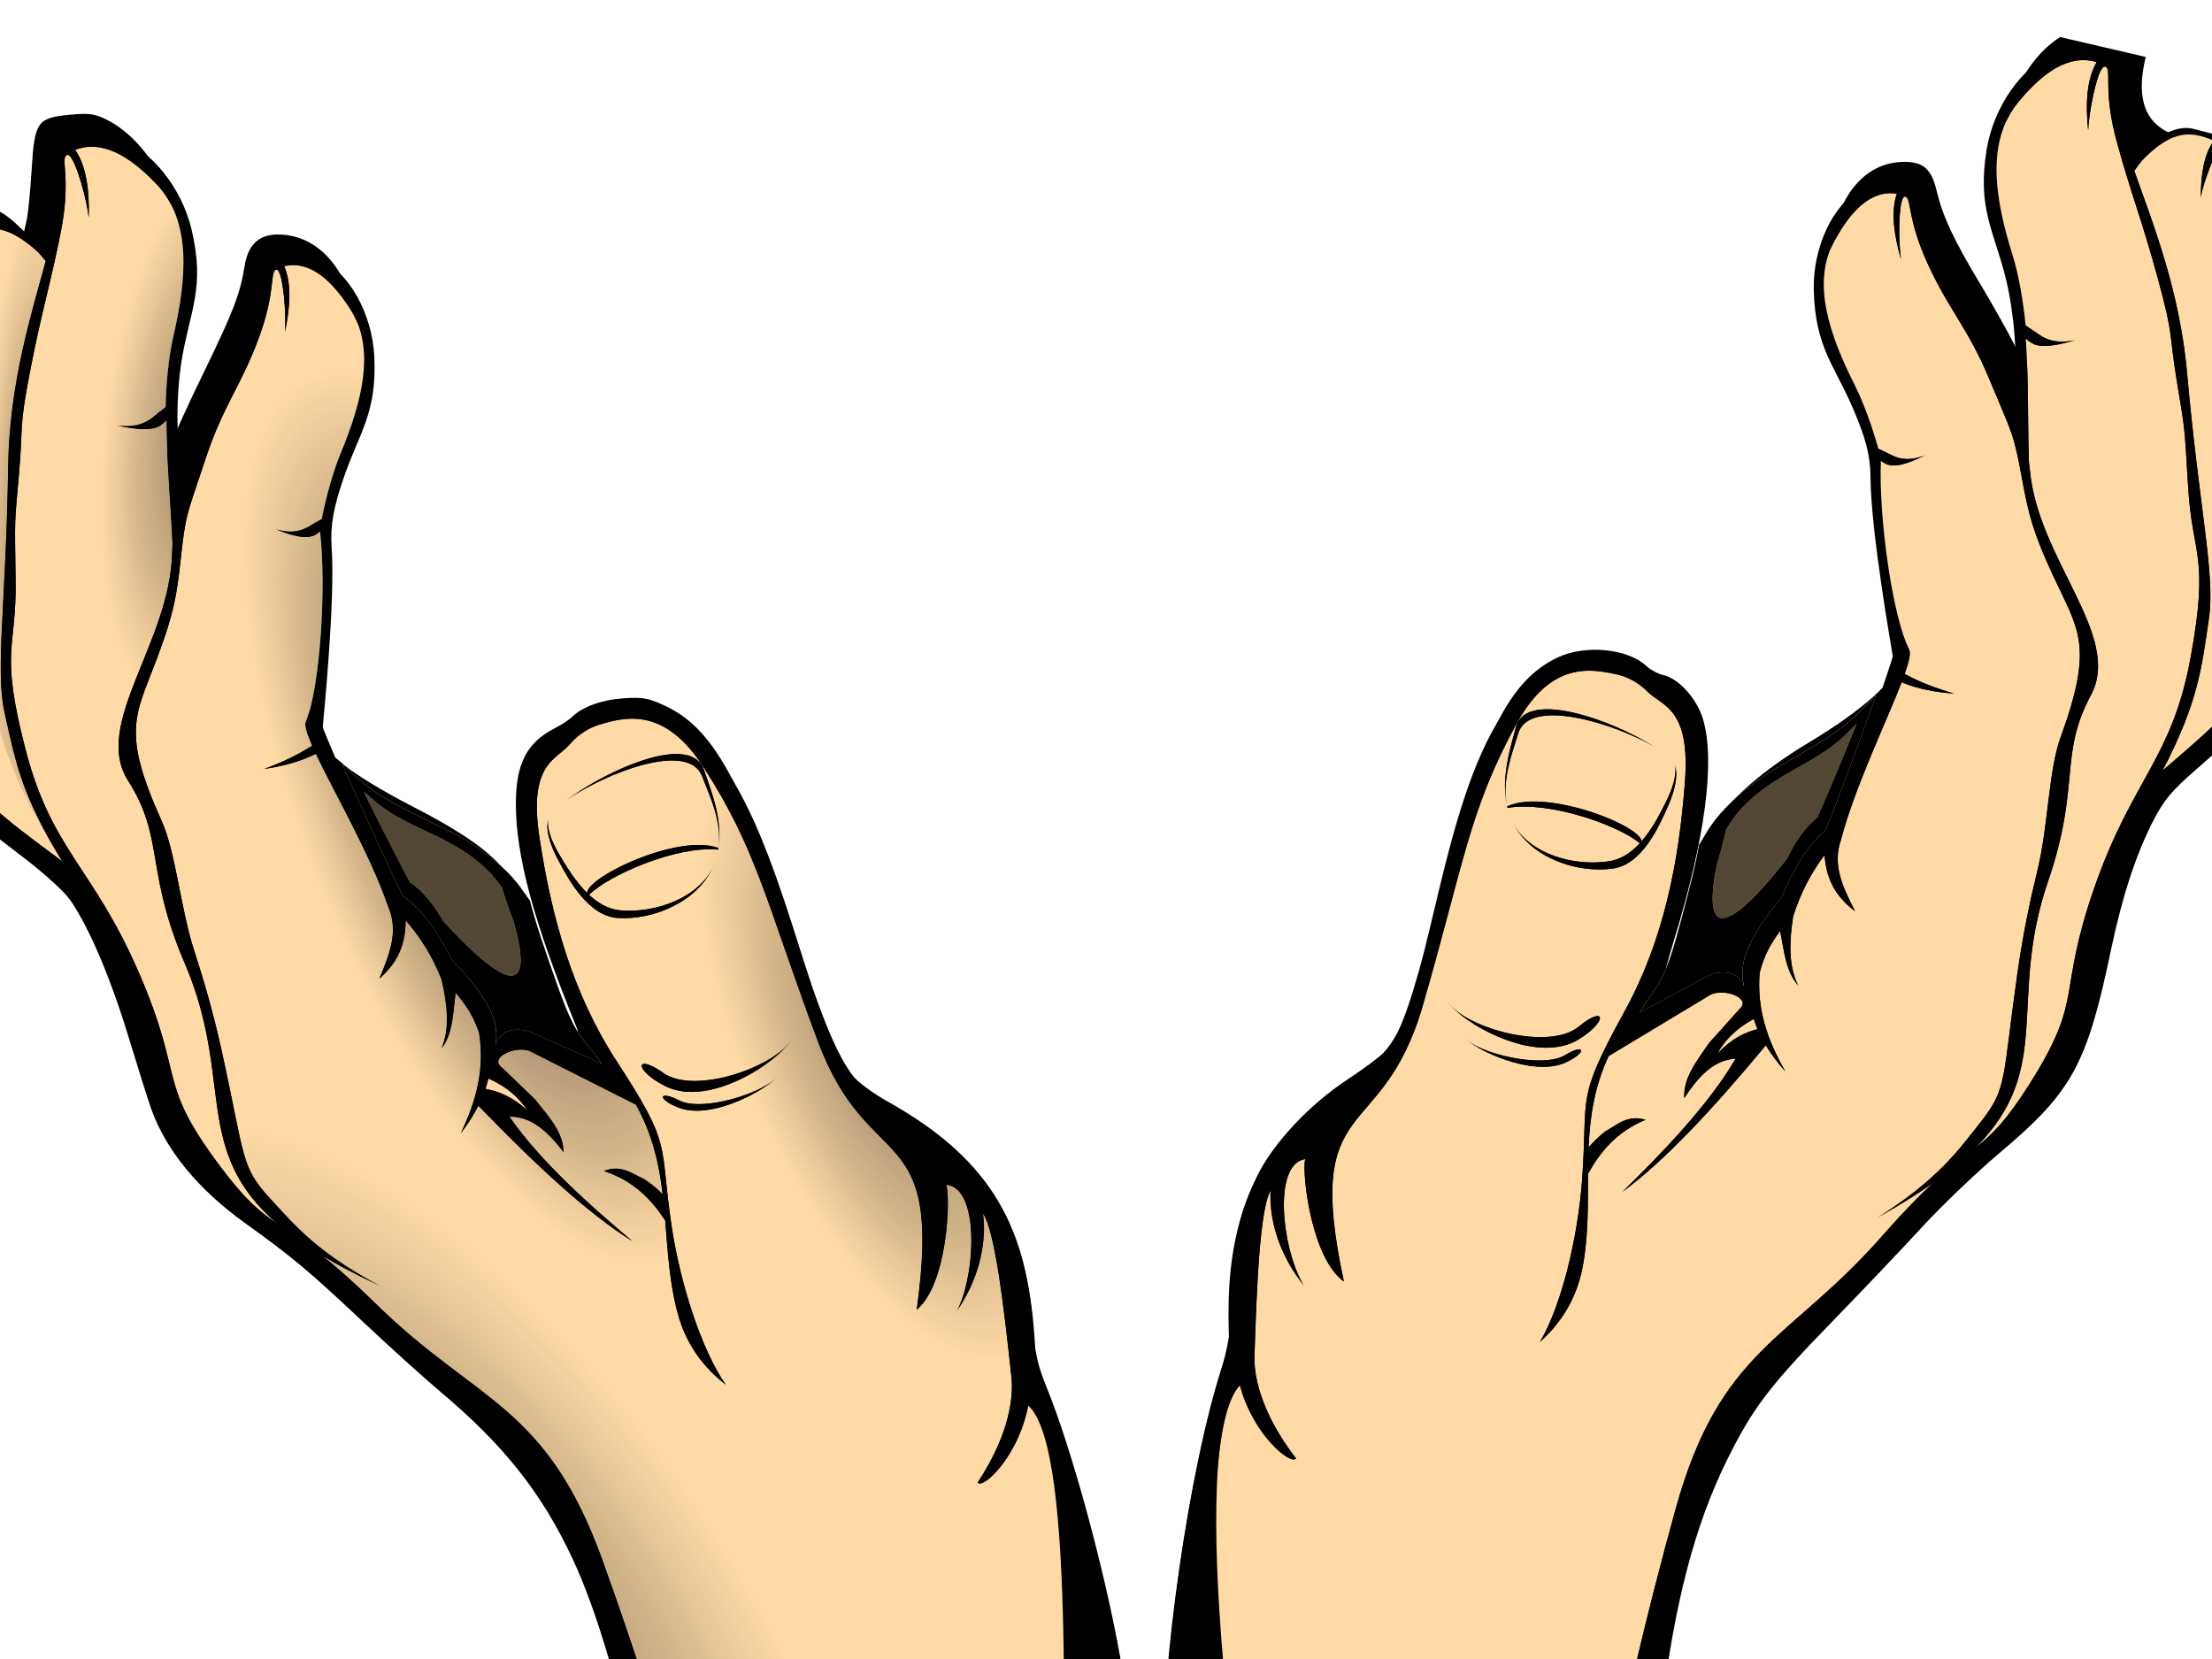 <?xml version="1.0"?><svg width="640" height="480" xmlns="http://www.w3.org/2000/svg" xmlns:xlink="http://www.w3.org/1999/xlink">
 <title>no one</title>
 <defs>
  <linearGradient id="linearGradient878">
   <stop stop-color="#1f1f1f" id="stop879" offset="0"/>
   <stop stop-color="#000000" stop-opacity="0" id="stop881" offset="1"/>
  </linearGradient>
  <linearGradient id="linearGradient1400">
   <stop stop-color="#000000" stop-opacity="0.678" id="stop1401" offset="0"/>
   <stop stop-color="#000000" stop-opacity="0.329" id="stop1403" offset="0.57"/>
   <stop stop-color="#000000" stop-opacity="0" id="stop1402" offset="1"/>
  </linearGradient>
  <linearGradient gradientTransform="matrix(1.334, 0, 0, 1.334, 154.129, -331.601)" xlink:href="#linearGradient1400" id="linearGradient3560" y2="1.214" x2="-0.556" y1="1.214" x1="-1.169"/>
  <radialGradient gradientTransform="matrix(-0.336, 0.073, -0.189, -0.874, 1044.75, 1008.23)" gradientUnits="userSpaceOnUse" xlink:href="#linearGradient878" id="radialGradient3562" fy="752.585" fx="-292.551" r="68.699" cy="752.585" cx="-292.551"/>
  <radialGradient gradientTransform="matrix(-0.328, 0.061, -0.145, -0.783, 1006.55, 921.721)" gradientUnits="userSpaceOnUse" xlink:href="#linearGradient878" id="radialGradient3564" fy="793.062" fx="-410.959" r="53.832" cy="793.062" cx="-410.959"/>
  <radialGradient gradientTransform="matrix(-0.679, 0.568, -1.627, -1.946, 1965, 1840.65)" gradientUnits="userSpaceOnUse" xlink:href="#linearGradient878" id="radialGradient3566" fy="682.965" fx="-212.042" r="13.625" cy="682.965" cx="-212.042"/>
  <radialGradient gradientTransform="matrix(-0.282, 0.204, -1.344, -1.855, 1878.83, 1751.37)" gradientUnits="userSpaceOnUse" xlink:href="#linearGradient878" id="radialGradient3568" fy="712.641" fx="-180.586" r="19.039" cy="712.641" cx="-180.586"/>
  <radialGradient gradientTransform="matrix(-0.025, 0.845, -0.355, -0.01, 1261.87, 529.578)" gradientUnits="userSpaceOnUse" xlink:href="#linearGradient878" id="radialGradient3570" fy="923.948" fx="-324.666" r="88.203" cy="923.948" cx="-324.666"/>
  <linearGradient gradientTransform="matrix(-1.275, -0.259, -0.259, 1.275, -136.466, -442.185)" xlink:href="#linearGradient1400" id="linearGradient3572" y2="2.652" x2="-6.407" y1="2.652" x1="-7.161"/>
  <radialGradient gradientTransform="matrix(-0.711, 0.289, 0.751, 1.849, -631.577, -1070.39)" gradientUnits="userSpaceOnUse" xlink:href="#linearGradient878" id="radialGradient3574" fy="752.585" fx="-292.551" r="68.699" cy="752.585" cx="-292.551"/>
  <radialGradient gradientTransform="matrix(-0.681, 0.3, 0.718, 1.627, -593.27, -862.738)" gradientUnits="userSpaceOnUse" xlink:href="#linearGradient878" id="radialGradient3576" fy="793.062" fx="-410.959" r="53.832" cy="793.062" cx="-410.959"/>
  <radialGradient gradientTransform="matrix(-1.968, -0.194, -0.556, 5.637, 19.594, -3763.41)" gradientUnits="userSpaceOnUse" xlink:href="#linearGradient878" id="radialGradient3578" fy="682.965" fx="-212.042" r="13.625" cy="682.965" cx="-212.042"/>
  <radialGradient gradientTransform="matrix(-0.776, -0.022, -0.146, 5.112, -27.114, -3490.32)" gradientUnits="userSpaceOnUse" xlink:href="#linearGradient878" id="radialGradient3580" fy="712.641" fx="-180.586" r="19.039" cy="712.641" cx="-180.586"/>
  <radialGradient gradientTransform="matrix(-1.108, -1.527, -0.642, 0.466, 370.901, -460.259)" gradientUnits="userSpaceOnUse" xlink:href="#linearGradient878" id="radialGradient3582" fy="923.948" fx="-324.666" r="88.203" cy="923.948" cx="-324.666"/>
 </defs>
 <g>
  <g id="g3516">
   <path fill="#000000" id="path3121" d="m311.753,568.16c-1.1,-0.262 -8.75,-2.049 -17,-3.972c-33.656,-7.842 -64.91,-18.712 -102.634,-35.697l-5.634,-2.537l-1.701,-9.314c-4.583,-25.091 -11.833,-50.009 -19.069,-65.535c-8.811,-18.906 -19.801,-32.843 -37.961,-48.143c-4.95,-4.17 -15.3,-13.517 -23,-20.771c-15.162,-14.283 -20.4,-18.668 -33.615,-28.135c-13.802,-9.888 -23.135,-21.231 -27.436,-33.348c-0.856,-2.41 -3.815,-11.807 -6.576,-20.882c-5.159,-16.956 -11.335,-31.45 -16.762,-39.338c-1.813,-2.635 -7.854,-8.083 -14.664,-13.223c-15.717,-11.864 -22.745,-18.929 -24.784,-24.913c-1.85,-5.429 -2.742,-14.003 -5.773,-55.455c-2.482,-33.956 -2.213,-51.776 1.075,-71.071c1.171,-6.875 2.221,-17.225 2.332,-23l0.202,-10.5l4.462,-2.25c2.454,-1.237 5.836,-2.25 7.515,-2.25c3.51,0 9.833,3.088 13.637,6.659l2.614,2.454l0.74,-3.307c0.407,-1.819 1.051,-8.377 1.431,-14.573c0.852,-13.893 1.621,-14.983 11.192,-15.877c5.463,-0.51 7.174,-0.262 10.745,1.56c5.617,2.866 11.007,8.414 14.531,14.96c6.256,11.619 7.069,22.446 3.123,41.624c-1.661,8.073 -2.469,15.272 -2.468,22c0.001,14.966 1.644,22.004 3.444,14.75c0.375,-1.512 4.516,-10.625 9.201,-20.25c8.59,-17.647 10.587,-22.849 11.865,-30.91c0.968,-6.109 4.155,-9.096 9.674,-9.068c11.552,0.059 20.237,9.851 22.994,25.927c1.567,9.139 0.165,17.682 -5.157,31.42c-6.12,15.798 -7.042,20.618 -7.035,36.775c0.004,7.896 -0.513,21.16 -1.149,29.477c-1.136,14.864 -1.116,15.217 1.172,20.738c1.28,3.089 2.531,5.413 2.779,5.165c0.248,-0.248 2.74,1.551 5.537,3.997c2.797,2.447 11.252,7.612 18.789,11.477c15.749,8.077 24.084,13.977 28.483,20.158c1.766,2.482 4.921,9.913 7.364,17.343c4.735,14.405 10.065,26.793 12.059,28.025c0.973,0.601 1.104,0.323 0.52,-1.111c-12.39,-30.455 -17.561,-49.503 -17.561,-64.696c-0,-11.528 3.148,-17.681 11.145,-21.782c2.005,-1.028 4.277,-2.501 5.049,-3.273c2.936,-2.936 8.526,-4.981 14.855,-5.434c5.629,-0.403 7.37,-0.089 12.21,2.201c13.706,6.484 21.827,21.02 37.305,66.771c8.231,24.329 12.46,34.341 17.045,40.353c1.281,1.68 5.83,5.016 10.11,7.413c27.838,15.597 39.831,34.168 41.907,64.894c0.512,7.578 1.349,11.348 3.917,17.638c7.367,18.045 17.048,53.698 21.453,79c6.044,34.719 4.675,67.166 -3.544,84c-1.988,4.072 -4.12,4.985 -8.953,3.833zm29.666,-32.608l-5.189,-30.224l1.021,-14c2.455,-33.668 8.365,-69.121 15.502,-93c2.826,-9.454 3.359,-12.968 3.791,-25c0.565,-15.732 2.051,-22.542 7.233,-33.159c4.557,-9.336 15.059,-20.565 25.923,-27.721c4.609,-3.036 9.359,-6.554 10.555,-7.82c5.465,-5.781 9.419,-16.826 17.636,-49.265c10.775,-42.536 18.886,-58.623 32.861,-65.172c7.954,-3.727 20.162,-2.551 25.542,2.462c1.226,1.142 3.476,2.35 5.001,2.685c4.396,0.965 9.687,6.842 11.423,12.687c3.638,12.251 0.67,34.624 -8.579,64.672c-1.599,5.194 -2.709,9.642 -2.467,9.885c1.454,1.454 8.462,-19.408 11.675,-34.753c0.633,-3.025 2.06,-7.3 3.171,-9.5c3.333,-6.602 13.413,-15.431 26.797,-23.471c15.571,-9.355 24.777,-17.599 27.148,-24.313c1.655,-4.687 1.631,-5.359 -0.747,-20.53c-1.352,-8.627 -2.934,-21.76 -3.515,-29.185c-1.299,-16.592 -1.82,-18.629 -8.452,-33c-7.507,-16.269 -8.813,-21.364 -8.299,-32.394c0.805,-17.279 9.337,-28.606 21.547,-28.606c5.474,0 7.842,2.098 9.294,8.234c1.766,7.464 4.935,14.275 12.427,26.71c3.59,5.959 8.267,14.295 10.393,18.525c4.453,8.861 5.159,8.404 5.106,-3.301c-0.042,-9.293 -1.751,-19.076 -5.867,-33.592c-1.821,-6.421 -3.098,-13.269 -3.098,-16.614c0,-15.541 6.53,-29.538 16.827,-36.068l24.736,5.75c-5.339,22.337 9.088,24.909 26.502,24.494l10.383,48.085l4.052,104.276l-2.397,4.5c-2.619,4.917 -10.899,13.487 -24.103,24.949c-6.93,6.016 -9.199,8.742 -12.283,14.756c-4.983,9.717 -8.983,21.955 -12.19,37.294c-6.96,33.286 -11.236,41.074 -32.279,58.791c-6.58,5.54 -16.64,15.161 -22.356,21.38c-5.716,6.219 -17.402,18.512 -25.969,27.318c-18.229,18.737 -23.078,25.11 -30.446,40.01c-9.411,19.032 -15.244,41.388 -19.111,73.241c-1.804,14.857 -1.844,14.997 -4.843,16.74c-21.844,12.695 -52.132,27.049 -76.524,36.265c-12.879,4.866 -43.171,14.895 -50.073,16.577l-2.573,0.627l-5.189,-30.225z"/>
   <g id="g1680">
    <path fill="#ffdaa6" fill-rule="nonzero" stroke-width="10" stroke-linecap="round" stroke-linejoin="round" stroke-miterlimit="4" id="rect1424" d="m598.955,17.91c-0.123,0.035 -0.25,0.099 -0.373,0.137c-0.162,0.05 -0.337,0.085 -0.499,0.141c-0.078,0.027 -0.157,0.038 -0.235,0.066c-0.077,0.028 -0.158,0.037 -0.235,0.066c-4.835,1.819 -9.418,6.059 -13.675,11.237c-9.431,11.47 -6.76,28.032 -1.63,44.381c1.742,5.553 3.134,13.443 3.765,20.185c4.015,2.457 6.037,5.802 13.888,4.441c-8.634,2.453 -11.506,1.755 -13.8,-0.539c0.77,12.106 0.513,24.821 0.865,35.38c0.001,0.003 0.007,0.025 0.008,0.029c-0.003,0.015 -0.031,0.09 -0.034,0.105c0.001,0.004 0.007,0.026 0.008,0.029c0.123,0.86 0.233,1.711 0.314,2.571c2.435,25.985 26.855,47.812 17.668,64.964c-9.386,17.523 -2.9,26.114 -12.428,53.919c-11.848,34.577 2.058,53.876 -20.968,77.07c4.876,-3.878 8.796,-7.683 15.729,-18.657c15.911,-25.183 7.654,-25.033 18.633,-56.62c10.97,-31.561 22.437,-37.026 27.849,-66.599c5.437,-29.708 0.542,-29.198 -0.678,-48.859c-1.22,-19.661 -0.819,-15.921 -3.274,-30.9c-2.454,-14.98 -0.793,-12.496 -5.479,-29.74c-4.687,-17.243 -7.79,-24.533 -11.948,-39.757c-3.638,-13.321 -1.857,-19.378 -2.744,-21.17c-0.016,-0.031 -0.044,-0.08 -0.062,-0.109c-0.018,-0.028 -0.071,-0.075 -0.092,-0.101c-0.01,-0.012 -0.035,-0.039 -0.046,-0.05c-0.011,-0.011 -0.034,-0.04 -0.046,-0.05c-0.012,-0.01 -0.033,-0.041 -0.046,-0.05c-0.025,-0.019 -0.085,-0.047 -0.113,-0.063c-0.007,-0.004 -0.03,-0.017 -0.038,-0.021c-0.007,-0.004 -0.03,-0.018 -0.038,-0.021c-0.023,-0.01 -0.051,-0.034 -0.075,-0.042c-0,-0.002 -0.006,-0.021 -0.008,-0.029c-0.004,0.001 -0.055,0.015 -0.059,0.017c-0.004,0.001 -0.025,0.007 -0.029,0.008c-0.009,-0.005 -0.037,-0.045 -0.046,-0.05c-0.004,0.001 -0.055,0.015 -0.059,0.017c-0.016,-0.003 -0.051,-0.01 -0.067,-0.013c-0.002,0.001 -0.05,0.014 -0.059,0.017c-0.012,0.011 -0.039,0.035 -0.05,0.046c-0.003,0.001 -0.055,0.016 -0.059,0.017c-0.004,0.001 -0.025,0.007 -0.029,0.008c-0.017,0.015 -0.056,0.069 -0.071,0.083c-0.004,0.001 -0.025,0.007 -0.029,0.008c-0.036,0.03 -0.101,0.073 -0.13,0.1c-0.03,0.034 -0.067,0.092 -0.092,0.121c-1.856,2.183 -3.928,12.7 -4.174,18.087c-0.806,-7.95 -0.396,-14.84 2.467,-19.759c-2.605,-0.794 -5.17,-0.757 -7.677,-0.05zm-55.55,38.571c-5.105,1.717 -9.289,6.975 -12.787,13.488c-6.439,11.991 -1.277,27.043 6.056,41.547c2.491,4.926 5.064,12.073 6.768,18.261c4.018,1.741 6.469,4.524 13.343,2.061c-7.427,3.598 -10.131,3.358 -12.584,1.525c-0.665,16.09 3.288,44.68 8.203,54.652c0.004,0.008 0.004,0.021 0.008,0.029c0.463,1.053 -0.125,3.496 -1.337,6.932c4.334,2.389 9.077,4.194 14.302,5.685c-5.52,-0.351 -10.58,-1.366 -15.198,-3.248c-4.369,11.367 -13.551,30.378 -17.529,45.606c-2.623,7.436 0.728,14.024 4.081,20.634c-4.596,-3.501 -8.267,-8.054 -8.83,-16.254c-3.806,5.062 -6.974,10.882 -9.121,17.837c-1.088,7.122 -1.377,13.845 1.235,19.411c-3.427,-4.11 -3.84,-9.897 -5.016,-15.304c-2.203,3.138 -4.365,6.274 -5.871,12.075c-0.84,10.235 1.996,19.165 7.334,28.456c-2.17,-2.42 -4.013,-4.864 -5.548,-7.428c-15.358,18.53 -29.555,33.65 -41.497,42.363c10.854,-10.591 24.853,-24.936 32.769,-38.507c-6.568,0.349 -11.062,5.575 -14.869,11.384c-0.278,-5.676 3.166,-10.134 7.139,-15.884l8.815,-9.834c0.22,-0.182 0.421,-0.41 0.559,-0.601c0.097,-0.14 0.193,-0.315 0.253,-0.451c0.007,-0.014 0.027,-0.049 0.042,-0.075c0.004,-0.006 0.039,-0.069 0.042,-0.075c-0.002,-0.004 -0.007,-0.026 -0.008,-0.029c-0.001,-0.004 -0.007,-0.025 -0.008,-0.029c0.026,-0.097 0.047,-0.231 0.064,-0.335c0.003,-0.016 0.01,-0.051 0.013,-0.067c-0.001,-0.003 -0.015,-0.055 -0.017,-0.059c-0.001,-0.003 -0.007,-0.026 -0.008,-0.029c-0.001,-0.039 0.021,-0.124 0.017,-0.163c-0.008,-0.036 -0.04,-0.141 -0.05,-0.176c-0.001,-0.004 -0.007,-0.026 -0.008,-0.029c-0.001,-0.004 -0.007,-0.026 -0.008,-0.029c-0.016,-0.026 -0.076,-0.076 -0.092,-0.101c-0.001,-0.004 -0.016,-0.055 -0.017,-0.059c-0.954,-1.988 -5.885,-3.274 -9.028,-1.917l-29.583,17.816c-4.196,9.001 -5.427,17.719 -5.8,26.463c1.495,-1.788 3.146,-3.355 4.959,-4.756c1.536,-0.831 2.994,-1.92 4.563,-2.681c0.162,-0.079 0.309,-0.157 0.474,-0.229c1.872,-0.816 3.91,-1.133 6.46,-0.335c-8.327,3.432 -13.012,9.135 -16.607,15.548c-0.009,0.017 -0.012,0.021 -0.021,0.038c-0.053,8.529 0.141,17.142 -1.382,26.071c-2.106,12.349 -8.767,19.134 -12.527,22.598c6.167,-10.442 10.976,-29.973 12.218,-47.147c1.781,-24.631 -2.086,-22.424 12.294,-48.561c11.157,-20.28 15.679,-42.762 17.438,-66.353c1.561,-20.94 -6.139,-21.813 -10.394,-25.724c-2.474,-2.287 -4.622,-4.015 -9.004,-5.312c-7.885,-1.789 -19.386,-3.906 -29.329,14.23c-13.801,25.174 -15.292,40.819 -27.145,81.663c-11.853,40.844 -34.731,24.331 -22.818,79.714c-9.465,-6.795 -12.16,-31.343 -11.175,-35.447c-9.447,1.533 -6.673,25.597 -0.904,35.848c-5.661,-7.262 -9.62,-16.724 -9.152,-26.708c-3.126,5.828 -4.028,28.737 -4.652,47.925c-0.147,4.536 1.114,15.38 12.048,29.564c-0.008,0.008 -0.032,0.03 -0.05,0.046c-0.017,0.016 -0.06,0.074 -0.071,0.083c-0.011,0.011 -0.068,0.044 -0.08,0.054c-0.009,0.003 -0.027,0.008 -0.029,0.008c-0.012,0.011 -0.069,0.044 -0.08,0.054c-0.004,0.001 -0.024,0.007 -0.029,0.008c-0.022,0.006 -0.072,0.021 -0.088,0.025c-0.004,0.001 -0.021,0.006 -0.029,0.008c-0.004,0.001 -0.026,0.007 -0.029,0.008c-0.016,-0.003 -0.08,-0.001 -0.096,-0.005c-0.004,0.001 -0.025,0.007 -0.029,0.008c-2.814,0.125 -12.255,-8.573 -15.628,-21.492c-13.338,14.038 -5.671,110.283 -5.22,161.037c40.195,-11.348 77.866,-27.263 112.635,-47.017c4.3,-22.137 10.198,-47.586 18.657,-78.191c12.869,-46.565 32.938,-48.451 59.683,-78.908c5.998,-6.83 10.714,-11.631 14.575,-15.228c-0,-0.001 -0.006,-0.021 -0.008,-0.029c-4.024,2.841 -8.69,5.726 -14.023,8.77c16.019,-10.458 21.641,-18.436 28.084,-26.608c7.729,-9.803 6.206,-12.151 10.61,-43.083c1.782,-12.521 3.923,-22.118 5.815,-29.887c3.049,-12.516 3.179,-28.775 6.587,-38.148c9.812,-26.982 5.307,-30.908 -2.241,-47.215c-5.653,-12.215 -6.942,-17.341 -8.802,-27.377c-2.558,-13.802 -2.605,-12.582 -9.458,-29.028c-6.299,-15.115 -11.471,-19.683 -17.75,-33.275c-5.838,-12.636 -4.899,-18.489 -6.312,-19.562c-0.037,-0.025 -0.111,-0.065 -0.15,-0.084c-0.02,-0.012 -0.083,-0.023 -0.105,-0.034c-0.016,-0.003 -0.09,-0.032 -0.105,-0.034c-0.016,-0.003 -0.051,-0.01 -0.067,-0.013c-0.003,0.005 -0.047,0.04 -0.05,0.046c-0.008,0.002 -0.025,0.007 -0.029,0.008c-0.009,-0.005 -0.029,-0.016 -0.038,-0.021c-0.004,0.001 -0.055,0.016 -0.059,0.017c-0.012,0.011 -0.038,0.035 -0.05,0.046c-0.004,0.001 -0.055,0.015 -0.059,0.017c-0.003,0.001 -0.026,0.007 -0.029,0.008c-0.003,0.006 -0.01,0.062 -0.013,0.067c-0.003,0.005 -0.048,0.041 -0.05,0.046c-0.012,0.01 -0.039,0.035 -0.05,0.046c-0.012,0.011 -0.06,0.073 -0.071,0.083c-1.376,2.076 -1.395,12.749 -0.648,17.789c-2.124,-7.402 -2.91,-13.943 -1.177,-18.984c-1.914,-0.293 -3.712,-0.121 -5.414,0.451zm85.846,-16.943c-2.597,0.906 -5.389,2.83 -8.626,6.013c-1.061,1.043 -1.992,2.224 -2.837,3.524l-0.269,0.393c5.263,14.913 13.128,34.445 15.278,58.514c3.472,38.874 8.152,58.204 6.342,70.725c-2.11,14.597 -3.126,24.41 -13.422,44.225c11.039,-9.531 21.493,-18.294 24.286,-25.03c4.288,-10.343 0.053,-16.039 2.206,-51.319c1.012,-16.594 0.663,-13.431 -0.116,-26.218c-0.779,-12.787 0.437,-10.58 -2.023,-25.458c-2.46,-14.879 -4.452,-21.277 -6.64,-34.415c-2.071,-12.429 0.427,-17.209 -0.715,-18.354c-0.005,-0.004 -0.033,-0.017 -0.038,-0.021c-0.015,-0.013 -0.03,-0.039 -0.046,-0.05c-0.034,-0.023 -0.111,-0.066 -0.15,-0.084c-0.005,-0.003 -0.032,-0.018 -0.038,-0.021c-0.004,0.001 -0.055,0.016 -0.059,0.017c-0.004,0.001 -0.025,0.007 -0.029,0.008c-0.005,-0.003 -0.032,-0.018 -0.038,-0.021c-0.004,0.001 -0.054,0.015 -0.059,0.017c-0.004,0.001 -0.026,0.007 -0.029,0.008c-0.002,0.001 -0.02,0.006 -0.029,0.008c-0.004,0.001 -0.054,0.015 -0.059,0.017c-0.004,0.001 -0.026,0.007 -0.029,0.008c-0.003,0.001 -0.026,0.007 -0.029,0.008c-0.003,0.005 -0.047,0.04 -0.05,0.046c-0.008,0.002 -0.026,0.007 -0.029,0.008c-0.002,0.001 -4.511,10.346 -5.227,15.028c-0.003,-6.772 0.954,-12.529 3.787,-16.427c-3.879,-1.627 -7.3,-2.446 -11.077,-1.212c-0.083,0.027 -0.151,0.037 -0.235,0.066zm-186.746,166.475c0.038,-0.018 0.079,-0.017 0.117,-0.033c0.005,-0.002 0.025,-0.007 0.029,-0.008c0.014,-0.003 0.044,-0.013 0.059,-0.017c0.005,-0.002 0.024,-0.006 0.029,-0.008c0.032,-0.01 0.084,-0.024 0.117,-0.033c0.003,-0.001 0.021,-0.006 0.029,-0.008c0.138,-0.049 0.296,-0.08 0.44,-0.124c7.682,-2.352 22.371,3.033 32.022,8.443c-12.328,-6.14 -33.067,-11.686 -36.053,-2.081c-1.518,4.884 -3.686,10.53 -3.791,16.301c-0.232,-6.408 1.646,-12.639 3.06,-17.995c0.494,-1.872 1.61,-3.188 3.169,-4.029c0.246,-0.133 0.507,-0.284 0.772,-0.408zm-7.012,23.068c0.001,-0.009 0.028,0.001 0.029,-0.008c-0.003,0.018 -0.02,0.02 -0.021,0.038c0,-0.005 -0.009,-0.025 -0.008,-0.029zm107.425,-28.226c-1.644,1.772 -3.345,3.588 -5.162,5.383c-10.765,10.636 -24.429,14.085 -36.251,25.271c-6.324,5.984 -7.627,9.332 -9.884,12.891c-0.002,0.004 -0.005,0.053 -0.013,0.067c-1.248,7.049 -3.264,14.436 -5.631,23.248c-4.76,17.724 -6.013,16.044 -11.582,25.276l19.764,-10.644c3.752,-1.712 8.014,-1.16 9.256,1.156l1.062,1.632c-0.206,-1.581 -0.328,-2.86 -0.27,-4.547c0.297,-8.644 11.144,-20.656 11.144,-20.656c3.426,-8.196 7.412,-15.264 12.672,-19.504c1.009,-1.661 10.373,-26.961 14.893,-39.574zm-105.679,31.944c0.002,-0.001 0.028,-0.007 0.029,-0.008c0.013,-0.004 0.045,-0.013 0.059,-0.017c0.004,-0.001 0.025,-0.007 0.029,-0.008c0.029,-0.009 0.062,-0.018 0.088,-0.025c0.047,-0.012 0.132,-0.036 0.176,-0.05c11.03,-3.357 32.938,4.687 36.841,9.585c0.003,0.004 0.005,0.025 0.008,0.029c0.019,0.027 0.038,0.057 0.054,0.08c0.192,0.282 0.318,0.631 0.436,0.985c0.002,-0.001 0.056,-0.016 0.059,-0.017c3.172,-3.657 5.484,-8.26 7.121,-11.573c1.263,-2.555 2.942,-6.677 2.61,-9.603c0.818,3.186 -0.794,7.984 -2.083,10.911c-2.794,6.344 -7.591,17.122 -16.163,18.241c-9.326,1.218 -20.635,-2.314 -26.558,-9.953c-0.047,-0.061 -0.099,-0.119 -0.146,-0.18c0.053,0.063 0.092,0.119 0.146,0.18c5.742,6.547 16.607,9.187 25.636,7.807c3.505,-0.536 6.422,-2.56 8.858,-5.191c-6.062,-5.193 -26.185,-12.331 -38.266,-10.259c-0.033,-0.142 -0.065,-0.306 -0.095,-0.448c0.325,-0.147 0.673,-0.293 1.023,-0.415c0.011,-0.004 0.044,-0.013 0.059,-0.017c0.003,-0.001 0.026,-0.007 0.029,-0.008c0.003,-0.002 0.027,-0.006 0.029,-0.008c0.003,-0.003 0.018,-0.035 0.021,-0.038zm-15.491,60.009c8.144,6.217 27.528,10.467 35.096,4.187c2.546,-2.112 4.377,-2.992 5.322,-3.022c0.032,-0 0.095,-0.005 0.126,-0.004c0.016,0.003 0.081,0.001 0.096,0.005c0.009,-0.002 0.027,-0.008 0.029,-0.008c0.013,0.003 0.081,0.029 0.105,0.034c0.009,0.005 0.029,0.016 0.038,0.021c0.009,0.005 0.029,0.016 0.038,0.021c0.007,0.004 0.069,0.038 0.075,0.042c0.01,0.006 0.031,0.017 0.038,0.021c0.016,0.017 0.043,0.068 0.054,0.08c0.011,0.011 0.065,0.03 0.075,0.042c0.001,0.004 0.016,0.055 0.017,0.059c0.001,0.004 0.007,0.026 0.008,0.029c0.002,0.008 0.007,0.026 0.008,0.029c0.002,0.007 0.015,0.051 0.017,0.059c0.004,0.014 0.013,0.045 0.017,0.059c0.001,0.004 0.016,0.055 0.017,0.059c-0.003,0.016 -0.039,0.059 -0.042,0.075c0.004,0.013 0.021,0.074 0.025,0.088c-0.004,0.023 -0.002,0.081 -0.005,0.096c-0.219,1.18 -2.167,3.494 -6.144,5.945c-10.638,6.558 -27.844,-1.641 -35.008,-7.917zm5.514,10.002c6.94,3.442 20.334,5.713 25.607,2.432c2.092,-1.302 3.604,-1.728 4.263,-1.615c0.015,0.002 0.052,0.01 0.067,0.013c0.002,0.001 0.033,0.019 0.038,0.021c0.004,0.003 0.036,0.02 0.038,0.021c0.009,0.005 0.032,0.018 0.038,0.021c0.011,0.012 0.044,0.068 0.054,0.08c0.011,0.011 0.065,0.03 0.075,0.042c0.006,0.02 0.021,0.074 0.025,0.088c0.001,0.004 0.007,0.026 0.008,0.029c-0.007,0.049 -0.03,0.164 -0.038,0.201c-0.203,0.703 -1.663,2.003 -4.574,3.317c-7.416,3.348 -19.409,-0.944 -25.6,-4.65zm80.149,-7.957c-0.006,0.01 -0.019,0.033 -0.021,0.038c-0.008,0.002 -0.024,0.007 -0.029,0.008c-0.022,0.006 -0.073,0.021 -0.088,0.025c-0.043,0.01 -0.111,0.028 -0.147,0.041c-0.004,0.001 -0.054,0.016 -0.059,0.017c-0.002,0.005 -0.018,0.032 -0.021,0.038c-5.126,2.849 -8.156,6.235 -10.167,9.867c3.98,-4.269 7.836,-6.136 11.602,-7.137c-0.404,-0.956 -0.698,-1.928 -1.012,-2.913c-0.004,0.001 -0.055,0.016 -0.059,0.017z"/>
    <path fill="#000000" fill-rule="evenodd" stroke-width="1px" id="path5793" d="m542.926,200.861c-1.644,1.772 -3.34,3.59 -5.157,5.385c-10.765,10.636 -24.442,14.09 -36.263,25.276c-6.324,5.984 -7.628,9.33 -9.885,12.888c-0.003,0.006 -0.026,0.044 -0.028,0.05c-1.248,7.049 -3.239,14.447 -5.606,23.259c-4.76,17.724 -6.016,16.052 -11.584,25.284l19.77,-10.65c3.752,-1.712 7.999,-1.164 9.241,1.153l1.043,2.199c-0.228,-1.657 -0.323,-3.351 -0.263,-5.123c0.297,-8.644 11.161,-20.643 11.161,-20.643c3.426,-8.196 7.406,-15.265 12.666,-19.505c1.009,-1.661 10.384,-26.961 14.904,-39.574zm-5.742,8.55c-3.468,8.595 -10.616,25.805 -11.467,27.195c-3.446,2.664 -6.198,6.813 -8.618,11.686c-0.002,0.003 -0.026,0.047 -0.028,0.05c-0.006,0.005 -0.034,0.005 -0.039,0.011c-0.002,0.003 0.013,0.036 0.011,0.039c-13.328,16.958 -25.531,27.624 -20.266,1.705c-0.002,-0.003 -0.01,-0.036 -0.011,-0.039c0.057,-0.189 0.125,-0.37 0.181,-0.558c0,-0.004 -0.011,-0.035 -0.011,-0.039c0,-0.008 -0.011,-0.032 -0.011,-0.039c0,-0.004 0.038,-0.008 0.039,-0.011c0.036,-0.122 0.072,-0.248 0.107,-0.368c0.945,-3.191 1.738,-6.171 2.353,-9.031c1.691,-2.463 2.708,-4.732 7.369,-8.925c8.713,-7.837 18.644,-10.498 26.587,-17.94c1.341,-1.256 2.589,-2.499 3.805,-3.736z"/>
    <path fill="url(#linearGradient3560)" fill-rule="evenodd" stroke-width="1px" id="path6683" d="m537.176,209.428c-1.216,1.237 -2.477,2.466 -3.817,3.722c-7.943,7.442 -17.856,10.081 -26.568,17.918c-4.661,4.193 -5.66,6.494 -7.351,8.957c-0.615,2.859 -1.436,5.838 -2.38,9.029c-0.036,0.121 -0.078,0.235 -0.115,0.357c-0.006,0.029 0,0.062 -0.006,0.091c-0.056,0.188 -0.107,0.365 -0.164,0.554c-0.002,0.011 0.018,0.027 0.016,0.037c-5.265,25.919 6.906,15.245 20.234,-1.712c0.013,-0.026 0.047,-0.043 0.059,-0.069c2.42,-4.872 5.18,-9.035 8.625,-11.699c0.758,-1.149 7.971,-18.524 11.467,-27.186z"/>
    <path fill="#000000" fill-rule="evenodd" stroke-width="1px" id="path5717" d="m451.149,193.219c-0.394,0.115 -0.771,0.258 -1.157,0.39c-24.603,8.413 -31.89,60.326 -39.263,86.635c-9.481,33.83 -13.579,27.164 -30.125,40.357c-24.192,19.289 -26.043,45.814 -24.918,68.907c-9.802,24.806 -19.149,85.795 -19.085,117.293l9.782,56.993c2.355,-0.629 4.724,-1.301 7.077,-1.965c3.814,-1.076 7.608,-2.179 11.376,-3.337c-4.832,-17.546 -22.547,-140.404 -6.097,-157.717c3.62,13.866 14.209,22.876 16.119,21.322c0.037,-0.033 0.092,-0.088 0.122,-0.129c-10.934,-14.184 -12.158,-25.007 -12.01,-29.543c0.633,-19.491 1.472,-42.766 4.719,-48.134c-0.548,10.465 3.608,20.412 9.688,27.824c-6.163,-9.588 -9.535,-35.181 0.233,-36.766c-0.985,4.104 1.76,28.606 11.225,35.401c-11.913,-55.383 10.915,-38.824 22.768,-79.668c11.853,-40.844 13.344,-56.49 27.145,-81.663c11.92,-21.743 26.074,-14.343 33.57,-13.337c-8.291,-4.37 -15.252,-4.589 -21.169,-2.861z"/>
    <path fill="#000000" fill-rule="evenodd" stroke-width="1px" id="path5719" d="m445.565,388.281c6.167,-10.442 10.959,-29.988 12.2,-47.162c1.781,-24.631 -2.089,-22.396 12.29,-48.534c11.157,-20.28 15.7,-42.793 17.46,-66.384c1.759,-23.591 -8.269,-21.683 -11.849,-27.38c6.485,1.482 12.978,7.317 14.012,17.461c1.916,18.8 -1.957,33.015 -8.004,54.739c-6.047,21.724 -6.807,16.764 -14.757,31.557c-11.544,21.482 -5.125,41.329 -8.838,63.096c-2.106,12.349 -8.753,19.144 -12.514,22.608z"/>
    <path fill="#000000" fill-rule="evenodd" stroke-width="1px" id="path5722" d="m418.923,289.773c3.601,5.979 25.301,18.668 37.826,10.947c8.701,-5.364 7.685,-10.025 0.107,-3.737c-8.729,7.244 -33.135,0.412 -37.933,-7.21z"/>
    <path fill="#000000" fill-rule="evenodd" stroke-width="1px" id="path5726" d="m423.685,300.156c2.893,3.594 19.792,11.542 29.201,7.294c6.537,-2.951 5.653,-5.712 -0.003,-2.192c-6.516,4.055 -25.351,-0.516 -29.198,-5.102z"/>
    <path fill="#000000" fill-rule="evenodd" stroke-width="1px" id="path5730" d="m436.09,233.305c0.03,0.142 0.065,0.302 0.098,0.444c12.129,-2.08 32.316,5.086 38.291,10.284c0.186,-0.2 0.353,-0.414 0.533,-0.621c-0.001,-0.003 -0.014,-0.035 -0.016,-0.038c-0.135,-0.405 -0.303,-0.786 -0.548,-1.093c-4.093,-5.136 -27.972,-13.693 -38.359,-8.976z"/>
    <path fill="#000000" fill-rule="evenodd" stroke-width="1px" id="path5735" d="m441.739,206.447c-1.559,0.842 -2.668,2.149 -3.163,4.02c-1.763,6.68 -4.35,14.658 -2.534,22.725c-1.495,-7.391 1.31,-14.819 3.243,-21.038c3.28,-10.551 27.977,-2.769 39.419,3.943c-9.853,-6.359 -29.124,-13.882 -36.966,-9.65zm-3.784,32.03c5.052,9.668 18.067,14.213 28.517,12.849c8.573,-1.119 13.406,-11.891 16.2,-18.236c1.399,-3.177 3.226,-8.594 1.865,-11.724c0.825,2.927 -1.028,7.601 -2.417,10.412c-2.951,5.971 -8.05,16.112 -16.547,17.411c-10.248,1.566 -22.806,-2.095 -27.619,-10.712z"/>
    <path fill="#000000" fill-rule="evenodd" stroke-width="1px" id="path5741" d="m594.68,15.443c-0.446,0.152 -0.892,0.341 -1.337,0.536c-8.592,3.754 -16.548,15.081 -18.546,27.305c-2.84,17.376 2.279,23.653 5.671,37.824c2.15,8.984 3.593,23.475 1.957,30.164c-0.308,1.26 -0.61,2.472 -0.895,3.673c2.615,6.186 4.634,12.57 5.51,18.965c-0.377,-10.656 -0.106,-23.614 -0.888,-35.912c2.345,2.345 5.331,3.047 14.424,0.394c-8.325,1.625 -10.393,-1.751 -14.504,-4.267c-0.631,-6.742 -1.993,-14.641 -3.735,-20.194c-5.129,-16.348 -7.83,-32.902 1.601,-44.372c6.829,-8.306 14.565,-14.047 22.702,-11.568c-2.863,4.919 -3.281,11.78 -2.475,19.73c0.246,-5.387 2.288,-15.896 4.144,-18.079c0.025,-0.029 0.071,-0.057 0.101,-0.092c0.005,-0.005 0.017,-0.034 0.021,-0.038c0.004,-0.004 0.024,-0.004 0.029,-0.008c0.035,-0.027 0.076,-0.073 0.101,-0.092c0.003,-0.002 0.026,-0.005 0.029,-0.008c0.025,-0.023 0.053,-0.073 0.071,-0.083c0.004,-0.002 0.023,-0.005 0.029,-0.008c0.015,-0.006 0.05,-0.013 0.059,-0.017c0.012,-0.005 0.039,-0.008 0.059,-0.017c0.002,-0.001 0.026,-0.007 0.029,-0.008c0.003,-0.001 0.027,-0.008 0.029,-0.008c0.02,0.001 0.051,0.012 0.067,0.013c0.025,-0 0.072,0.001 0.096,0.005c0.003,0.001 0.026,-0.009 0.029,-0.008c0.008,0 0.021,-0.008 0.029,-0.008c0.008,0.001 0.032,0.019 0.038,0.021c0.032,0.011 0.075,0.02 0.104,0.034c0.007,0.004 0.03,0.017 0.038,0.021c0.028,0.016 0.087,0.045 0.113,0.063c0.025,0.019 0.06,0.05 0.083,0.071c0.011,0.011 0.035,0.039 0.046,0.05c0.043,0.048 0.111,0.122 0.146,0.18c0.974,1.701 -0.889,7.75 2.798,21.25c4.158,15.224 7.24,22.551 11.927,39.795c4.687,17.244 3.017,14.731 5.471,29.71c2.454,14.98 2.054,11.239 3.274,30.9c1.22,19.661 6.145,19.143 0.708,48.851c-5.413,29.573 -16.88,35.039 -27.849,66.599c-10.979,31.587 -2.721,31.437 -18.633,56.62c-6.933,10.974 -10.92,14.766 -15.796,18.644c-0.024,0.022 -0.048,0.062 -0.071,0.083c-0.047,0.037 -0.083,0.063 -0.13,0.1c-3.266,3.262 -7.281,6.648 -12.185,10.12c-0.043,0.031 -0.086,0.069 -0.13,0.1c-3.862,3.597 -8.548,8.389 -14.546,15.22c-26.745,30.456 -46.814,32.343 -59.683,78.908c-8.456,30.595 -14.331,56.052 -18.627,78.183c2.96,-1.682 5.898,-3.379 8.816,-5.116c2.601,-24.262 5.94,-50.8 14.459,-73.429c10.565,-28.063 24.499,-42.21 32.642,-49.617c21.756,-19.791 27.368,-33.002 52.444,-52.831c37.821,-29.905 19.912,-56.516 45.197,-100.057c15.959,-27.482 16.936,-38.002 19.398,-55.031c1.81,-12.521 -2.879,-31.88 -6.351,-70.754c-3.219,-36.047 -19.228,-61.927 -20.169,-77.305c-0.803,-13.122 0.437,-15.643 -13.147,-15.954c-1.585,-0.036 -3.197,0.208 -4.791,0.75z"/>
    <path fill="#000000" fill-rule="evenodd" stroke-width="1px" id="path5753" d="m627.019,38.436c-3.52,1.755 -6.974,5.027 -9.797,9.015c0.187,0.536 0.356,1.073 0.549,1.622c0.845,-1.3 1.778,-2.489 2.839,-3.531c8.07,-7.934 13.311,-7.626 19.93,-4.849c-2.847,3.916 -3.795,9.686 -3.783,16.501c0.661,-4.628 3.447,-13.91 5.205,-15.113c0.015,-0.01 0.06,-0.023 0.075,-0.031c0.015,-0.008 0.06,-0.025 0.075,-0.032c0.007,-0.003 0.03,-0.013 0.038,-0.016c0.007,-0.002 0.03,-0.014 0.037,-0.016c0.014,-0.004 0.061,-0.029 0.075,-0.032c0.021,-0.002 0.07,0.005 0.091,0.006c0.021,0.003 0.071,-0 0.091,0.006c0.013,0.005 0.04,0.016 0.053,0.022c0.039,0.018 0.088,0.058 0.122,0.081c1.353,0.998 -1.308,5.68 0.812,18.407c2.189,13.138 4.168,19.568 6.628,34.446c2.46,14.879 1.266,12.646 2.045,25.432c0.779,12.787 1.129,9.604 0.117,26.199c-2.152,35.281 2.094,41.001 -2.194,51.345c-2.792,6.736 -13.245,15.5 -24.284,25.031c-1.66,3.197 -3.582,6.631 -5.77,10.41c3.584,-3.47 7.139,-6.598 10.638,-9.324c6.761,-5.268 18.198,-16.593 20.879,-21.482c5.708,-10.41 2.369,-25.453 3.27,-84.044c0.47,-30.539 -10.095,-53.693 -10.302,-66.693c-0.211,-13.243 1.387,-11.559 -9.656,-14.469c-2.477,-0.653 -5.144,-0.206 -7.783,1.11z"/>
    <path fill="#000000" fill-rule="evenodd" stroke-width="1px" id="path5758" d="m538.238,55.067c-7.789,3.891 -13.779,16.428 -13.46,28.951c0.422,16.57 6.057,21.719 11.477,34.437c3.436,8.063 4.904,13.22 4.942,19.627c0.093,15.89 6.145,49.754 6.438,51.73c0.002,0.004 0.014,0.034 0.016,0.037c-0.395,2.131 -16.408,48.3 -17.635,50.292c-5.327,4.456 -9.356,12.036 -12.838,20.881c0,0 -11,12.741 -11.32,22.184c-0.066,1.936 0.022,3.81 0.249,5.63l-1.04,-2.474c-1.25,-2.576 -5.543,-3.287 -9.34,-1.544l-27.042,14.588c-0.548,0.95 -1.125,1.989 -1.758,3.165c-0.532,0.99 -1.031,1.98 -1.489,2.964l29.568,-17.812c3.142,-1.356 8.105,-0.062 9.059,1.927c0.022,0.048 0.056,0.13 0.079,0.187c0.003,0.009 0.013,0.029 0.016,0.037c0.008,0.038 0.02,0.127 0.026,0.166c0.008,0.044 0.022,0.121 0.026,0.166c0.01,0.156 -0.009,0.346 -0.052,0.507c-0.004,0.013 -0.018,0.041 -0.022,0.053c-0.127,0.382 -0.393,0.813 -0.863,1.201l-8.794,9.828c-3.973,5.75 -7.448,10.219 -7.17,15.895c3.807,-5.809 8.308,-11.066 14.876,-11.415c-7.916,13.571 -21.902,27.971 -32.756,38.562c11.943,-8.713 26.108,-23.87 41.466,-42.4c1.575,2.631 3.483,5.167 5.73,7.649c-5.419,-9.371 -8.348,-18.337 -7.501,-28.653c1.506,-5.801 3.697,-8.959 5.899,-12.097c1.222,5.621 1.495,11.772 5.315,15.897c-2.887,-5.663 -2.649,-12.655 -1.527,-20.003c2.147,-6.955 5.278,-12.785 9.085,-17.847c0.563,8.201 4.23,12.772 8.826,16.273c-3.354,-6.61 -6.714,-13.21 -4.091,-20.646c3.978,-15.228 13.212,-34.227 17.581,-45.593c4.618,1.881 9.649,2.889 15.17,3.24c-5.225,-1.491 -9.964,-3.291 -14.298,-5.68c1.232,-3.49 1.803,-5.961 1.298,-6.986c-4.915,-9.972 -8.845,-38.525 -8.18,-54.615c2.47,1.846 5.192,2.072 12.736,-1.604c-6.999,2.566 -9.452,-0.245 -13.502,-2c-1.704,-6.188 -4.255,-13.325 -6.746,-18.251c-7.334,-14.503 -12.526,-29.564 -6.087,-41.555c4.663,-8.684 10.577,-15.102 18.231,-13.928c-1.733,5.041 -0.948,11.558 1.177,18.96c-0.747,-5.04 -0.734,-15.707 0.642,-17.783c0.01,-0.012 0.049,-0.057 0.059,-0.069c0.013,-0.016 0.046,-0.055 0.059,-0.069c0.013,-0.013 0.042,-0.054 0.059,-0.069c0.008,-0.007 0.031,-0.01 0.037,-0.016c0.003,-0.001 0.034,-0.014 0.037,-0.016c0.01,-0.013 0.049,-0.057 0.059,-0.069c0.007,-0.003 0.03,-0.013 0.038,-0.016c0.01,0.004 0.044,0.017 0.053,0.022c0.003,-0.001 0.034,-0.014 0.037,-0.016c0.003,-0.001 0.034,-0.014 0.037,-0.016c0.016,0.001 0.075,0.004 0.091,0.006c1.963,0.393 0.371,6.111 6.65,19.703c6.279,13.592 11.487,18.17 17.786,33.285c6.853,16.447 6.906,15.217 9.464,29.019c1.86,10.036 3.117,15.155 8.77,27.37c7.548,16.307 12.063,20.244 2.251,47.226c-3.408,9.373 -3.544,25.635 -6.593,38.151c-1.892,7.769 -4.064,17.332 -5.847,29.853c-4.403,30.933 -2.872,33.297 -10.6,43.1c-6.701,8.499 -12.54,16.729 -30.081,27.82c61.112,-34.123 34.437,-53.35 49.533,-97.404c9.528,-27.806 3.02,-36.394 12.406,-53.917c9.187,-17.152 -15.2,-38.949 -17.635,-64.934c-2.579,-27.522 -27.575,-55.05 -31.078,-69.209c-2.991,-12.09 -2.197,-14.593 -14.328,-12.99c-1.147,0.152 -2.29,0.467 -3.382,0.98c-0.093,0.044 -0.208,0.08 -0.3,0.126zm-31.209,239.954c0.125,-0.069 0.285,-0.105 0.412,-0.173c0.314,0.985 0.644,1.956 1.048,2.912c-3.796,1.009 -7.689,2.872 -11.702,7.213c2.01,-3.673 5.066,-7.074 10.242,-9.952zm-37.868,29.55c-1.569,0.761 -3.032,1.839 -4.568,2.67c-1.822,1.408 -3.499,2.994 -4.999,4.793c0.003,0.004 0.014,0.034 0.016,0.037c-0.106,2.505 -0.133,5.005 -0.148,7.518c3.599,-6.433 8.298,-12.159 16.646,-15.6c-2.55,-0.798 -4.587,-0.439 -6.459,0.377c-0.165,0.072 -0.325,0.126 -0.487,0.205z"/>
    <path opacity="0.701" fill="url(#radialGradient3562)" fill-rule="nonzero" stroke-width="6.615" stroke-linecap="round" stroke-linejoin="round" stroke-miterlimit="4" id="path10809" d="m533.581,65.028c-1.042,1.52 -2.022,3.187 -2.96,4.934c-6.439,11.991 -1.268,27.055 6.065,41.558c2.491,4.926 5.051,12.061 6.756,18.249c4.018,1.741 6.47,4.529 13.344,2.066c-7.427,3.598 -10.132,3.357 -12.585,1.523c-0.665,16.09 3.281,44.675 8.196,54.647c0.505,1.025 -0.098,3.477 -1.33,6.967c4.334,2.389 9.096,4.186 14.321,5.677c-5.52,-0.351 -10.577,-1.352 -15.195,-3.233c-4.369,11.367 -13.576,30.376 -17.555,45.604c-2.623,7.436 0.741,14.038 4.094,20.648c-4.596,-3.501 -8.255,-8.072 -8.818,-16.273c-3.806,5.062 -6.978,10.874 -9.124,17.829c-1.105,7.234 -1.364,14.108 1.383,19.723c-3.617,-4.121 -3.968,-10.1 -5.167,-15.613c-2.203,3.138 -4.377,6.297 -5.882,12.097c-0.84,10.235 2.01,19.143 7.348,28.435c-2.17,-2.42 -4.027,-4.867 -5.562,-7.431c-15.358,18.53 -29.549,33.674 -41.492,42.386c10.854,-10.591 24.86,-24.961 32.776,-38.532c-6.568,0.349 -11.067,5.572 -14.874,11.381c-0.278,-5.676 3.167,-10.125 7.14,-15.875l8.802,-9.836c0.22,-0.182 0.418,-0.388 0.555,-0.579c0.097,-0.14 0.194,-0.316 0.253,-0.452c0.01,-0.019 0.044,-0.081 0.056,-0.1c0.004,-0.006 0.025,-0.044 0.028,-0.05c-0.002,-0.004 -0.01,-0.036 -0.011,-0.039c-0.001,-0.004 -0.01,-0.035 -0.011,-0.039c0.026,-0.097 0.063,-0.214 0.079,-0.318c0.002,-0.019 0.016,-0.071 0.017,-0.089c0,-0.009 -0.011,-0.03 -0.011,-0.039c-0.001,-0.003 -0.01,-0.035 -0.011,-0.039c-0.001,-0.039 -0.002,-0.129 -0.005,-0.168c-0.008,-0.036 -0.034,-0.121 -0.044,-0.157c-0.001,-0.004 -0.01,-0.035 -0.011,-0.039c-0.003,-0.007 -0.007,-0.031 -0.011,-0.039c-0.016,-0.033 -0.056,-0.076 -0.072,-0.106c-0.004,-0.007 -0.008,-0.033 -0.011,-0.039c-0.954,-1.988 -5.895,-3.285 -9.038,-1.929l-29.58,17.813c-4.196,9.001 -5.422,17.737 -5.795,26.482c1.495,-1.788 3.135,-3.376 4.948,-4.777c1.536,-0.831 2.998,-1.922 4.567,-2.683c0.162,-0.079 0.322,-0.15 0.487,-0.222c1.872,-0.816 3.903,-1.14 6.453,-0.342c-8.327,3.432 -13.018,9.135 -16.613,15.548c-0.009,0.017 -0.019,0.033 -0.028,0.05c-0.053,8.529 0.137,17.153 -1.386,26.083c-0.884,5.185 -2.575,9.379 -4.51,12.766c57.715,-6.353 111.248,-84.253 119.836,-174.74c5.841,-61.542 -10.606,-113.23 -39.814,-138.687z"/>
    <path opacity="0.456" fill="url(#radialGradient3564)" fill-rule="nonzero" stroke-width="5" stroke-linecap="round" stroke-linejoin="round" stroke-miterlimit="4" id="path11749" d="m451.694,195.761c-4.331,1.998 -8.752,6.057 -12.92,13.661c-13.801,25.174 -15.304,40.808 -27.157,81.653c-11.853,40.844 -34.717,24.323 -22.805,79.706c-9.465,-6.795 -12.165,-31.32 -11.18,-35.424c-9.616,1.56 -6.543,26.41 -0.565,36.33c-5.877,-7.342 -9.943,-17.062 -9.436,-27.296c-3.186,5.602 -4.075,28.68 -4.703,48.019c-0.085,2.602 0.299,7.285 2.705,13.477c30.83,-17.019 58.704,-52.415 74.792,-97.927c-5.741,-1.205 -11.353,-3.789 -14.527,-5.957c3.434,2.077 9.387,3.879 15.017,4.551c0.452,-1.304 0.871,-2.597 1.303,-3.917c-8.763,-1.608 -17.545,-6.795 -21.55,-10.779c4.449,4.058 13.905,7.51 22.407,8.128c1.393,-4.423 2.672,-8.917 3.837,-13.506c3.113,-12.266 5.208,-24.434 6.358,-36.317c-5.842,-1.772 -11.165,-5.227 -14.357,-10.146c3.192,4.46 8.615,7.387 14.501,8.711c0.413,-4.555 0.701,-9.046 0.837,-13.504c-6.352,-1.593 -12.939,-2.371 -18.083,-1.489c-0.033,-0.142 -0.053,-0.299 -0.082,-0.442c0.325,-0.147 0.674,-0.294 1.024,-0.416c4.449,-1.551 10.877,-1.081 17.17,0.352c0.192,-8.904 -0.167,-17.615 -1.038,-25.99c-6.842,-0.828 -12.502,0.24 -13.953,4.91c-1.757,5.652 -4.276,12.301 -3.592,19.014c-1.021,-7.368 1.245,-14.591 2.86,-20.709c0.494,-1.872 1.615,-3.181 3.175,-4.023c0.49,-0.264 1.014,-0.484 1.589,-0.66c2.608,-0.799 6.024,-0.728 9.787,-0.058c-0.378,-3.369 -0.87,-6.691 -1.414,-9.953z"/>
    <path opacity="0.701" fill="#1dffff" fill-opacity="0.594" fill-rule="nonzero" stroke-width="5" stroke-linecap="round" stroke-linejoin="round" stroke-miterlimit="4" id="path11747" d="m435.774,231.734c0.014,0.11 0.033,0.214 0.049,0.324c-0.019,-0.108 -0.032,-0.216 -0.049,-0.324z"/>
    <path opacity="0.701" fill="#1dffff" fill-opacity="0.594" fill-rule="nonzero" stroke-width="5" stroke-linecap="round" stroke-linejoin="round" stroke-miterlimit="4" id="path11745" d="m438.781,239.843c0.034,0.049 0.049,0.097 0.083,0.146c-0.036,-0.055 -0.048,-0.09 -0.083,-0.146z"/>
    <path opacity="0.701" fill="#1dffff" fill-opacity="0.594" fill-rule="nonzero" stroke-width="5" stroke-linecap="round" stroke-linejoin="round" stroke-miterlimit="4" id="path11743" d="m420.191,291.359c0.027,0.027 0.034,0.04 0.061,0.067c-0.02,-0.021 -0.042,-0.046 -0.061,-0.067z"/>
    <path opacity="0.456" fill="url(#radialGradient3566)" fill-rule="nonzero" stroke-width="5" stroke-linecap="round" stroke-linejoin="round" stroke-miterlimit="4" id="path13548" d="m587.744,25.319c-1.289,1.304 -2.554,2.735 -3.79,4.239c-9.431,11.47 -6.765,28.017 -1.636,44.365c1.742,5.553 3.124,13.453 3.755,20.195c4.078,2.496 6.117,5.871 14.281,4.336c-8.942,2.587 -11.864,1.897 -14.193,-0.432c0.77,12.106 0.506,24.821 0.857,35.379c0.001,0.007 0.011,0.032 0.011,0.039c0,0.028 -0.017,0.061 -0.017,0.089c0,0.007 0.01,0.032 0.011,0.039c0.123,0.86 0.224,1.716 0.304,2.576c1.298,13.849 8.838,26.504 14.205,37.909c7.613,-21.362 10.562,-49.511 7.085,-79.707c-3.073,-26.69 -10.679,-50.648 -20.874,-69.028z"/>
    <path opacity="0.456" fill="url(#radialGradient3568)" fill-rule="nonzero" stroke-width="5" stroke-linecap="round" stroke-linejoin="round" stroke-miterlimit="4" id="path14477" d="m624.95,41.863c-0.059,0.041 -0.114,0.091 -0.174,0.134c-0.069,0.049 -0.143,0.094 -0.213,0.145c-0.086,0.063 -0.154,0.13 -0.241,0.195c-0.01,0.007 -0.029,0.004 -0.039,0.011c-0.033,0.025 -0.073,0.047 -0.106,0.072c-0.047,0.036 -0.087,0.086 -0.134,0.122c-0.044,0.033 -0.102,0.05 -0.146,0.083c-0.014,0.011 -0.014,0.039 -0.028,0.05c-0.027,0.021 -0.04,0.04 -0.067,0.061c-0.01,0.008 -0.029,0.003 -0.039,0.011c-0.034,0.026 -0.073,0.046 -0.106,0.072c-0.139,0.111 -0.273,0.212 -0.414,0.328c-0.089,0.073 -0.179,0.17 -0.269,0.245c-0.078,0.066 -0.162,0.127 -0.241,0.195c-0.03,0.025 -0.077,0.047 -0.106,0.072c-0.014,0.012 -0.015,0.038 -0.028,0.05c-0.023,0.02 -0.044,0.041 -0.067,0.061c-0.208,0.181 -0.432,0.369 -0.644,0.562c-0.05,0.046 -0.084,0.076 -0.134,0.122c-0.046,0.043 -0.088,0.079 -0.135,0.122c-0.02,0.019 -0.047,0.042 -0.067,0.061c-0.023,0.022 -0.044,0.039 -0.067,0.061c-0.038,0.035 -0.057,0.076 -0.095,0.111c-0.018,0.017 -0.049,0.044 -0.067,0.061c-0.041,0.039 -0.093,0.083 -0.134,0.122c-0.047,0.045 -0.087,0.077 -0.134,0.122c-0.021,0.02 -0.046,0.041 -0.067,0.061c-0.024,0.023 -0.043,0.038 -0.067,0.061c-0.039,0.037 -0.057,0.074 -0.095,0.111c-0.018,0.018 -0.049,0.043 -0.067,0.061c-0.042,0.041 -0.092,0.081 -0.134,0.122c-0.033,0.033 -0.062,0.078 -0.095,0.111c-0.099,0.099 -0.2,0.194 -0.297,0.295c-0.032,0.034 -0.063,0.077 -0.095,0.111c-0.096,0.102 -0.203,0.19 -0.297,0.295c-0.031,0.035 -0.064,0.076 -0.095,0.111c-0.155,0.176 -0.288,0.363 -0.438,0.546c-0.03,0.037 -0.066,0.074 -0.095,0.111c-0.268,0.332 -0.517,0.669 -0.769,1.02c-0.028,0.039 -0.068,0.072 -0.095,0.111c-0.111,0.157 -0.223,0.314 -0.331,0.474c-0.027,0.04 -0.069,0.071 -0.095,0.111c-0.027,0.04 -0.019,0.099 -0.045,0.14c-0.027,0.04 -0.069,0.071 -0.095,0.111c-0.024,-0.069 -0.032,-0.127 -0.055,-0.196c-0.163,-0.478 -0.324,-0.957 -0.487,-1.426c-0.116,0.075 -0.216,0.161 -0.308,0.256c0.197,0.567 0.397,1.14 0.602,1.721c4.858,13.771 11.907,31.507 14.654,53.089c0.002,0.013 0.009,0.026 0.011,0.039c0.002,0.013 0.009,0.026 0.011,0.039c0.002,0.014 0.009,0.026 0.011,0.039c0.03,0.233 0.042,0.464 0.07,0.698c0.002,0.013 0.009,0.026 0.011,0.039c0.002,0.013 0.009,0.026 0.011,0.039c0.002,0.014 0.009,0.025 0.011,0.039c0.028,0.234 0.043,0.463 0.07,0.698c0.002,0.013 0.01,0.026 0.011,0.039c0.002,0.013 0.009,0.026 0.011,0.039c0.017,0.15 0.026,0.303 0.043,0.453c0.028,0.252 0.065,0.524 0.092,0.777c0.059,0.556 0.125,1.121 0.179,1.682c0.014,0.14 0.019,0.273 0.032,0.414c0.013,0.141 0.02,0.273 0.032,0.413c0.028,0.304 0.058,0.604 0.086,0.905c0.109,1.205 0.213,2.375 0.324,3.543c0.001,0.013 0.01,0.026 0.011,0.039c0.027,0.279 0.049,0.589 0.075,0.866c0.057,0.579 0.133,1.151 0.19,1.721c0.028,0.285 0.036,0.544 0.064,0.827c0.057,0.565 0.121,1.126 0.179,1.682c0.058,0.556 0.121,1.135 0.179,1.682c0.058,0.547 0.099,1.065 0.157,1.604c0.116,1.077 0.237,2.154 0.353,3.196c1.707,15.35 3.402,26.97 4.352,36.083c0.001,0.013 0.01,0.027 0.011,0.039c0.129,1.223 0.223,2.407 0.324,3.543c0.012,0.143 0.031,0.31 0.043,0.453c0.024,0.284 0.042,0.548 0.064,0.827c0.011,0.139 0.022,0.275 0.032,0.413c0.032,0.414 0.069,0.837 0.096,1.24c0.009,0.134 0.024,0.28 0.032,0.414c0.034,0.532 0.07,1.024 0.096,1.536c0.012,0.256 0.004,0.547 0.014,0.799c0.016,0.378 0.042,0.717 0.052,1.084c0.006,0.245 -0.001,0.519 0.003,0.76c0.004,0.24 0.018,0.435 0.02,0.67c0,0.013 0.011,0.027 0.011,0.039c0.001,0.236 -0.018,0.45 -0.019,0.681c-0.001,0.347 -0.002,0.679 -0.009,1.017c-0.005,0.225 -0.011,0.46 -0.019,0.681c-0.008,0.221 -0.02,0.425 -0.03,0.642c-0.062,1.304 -0.172,2.557 -0.342,3.73c-0.063,0.438 -0.116,0.888 -0.177,1.318c-0.003,0.017 -0.026,0.033 -0.028,0.05c-0.059,0.412 -0.102,0.823 -0.16,1.228c-0.009,0.06 -0.026,0.119 -0.034,0.179c-0.059,0.409 -0.102,0.826 -0.16,1.228c-0.022,0.152 -0.063,0.295 -0.085,0.447c-0.009,0.061 -0.025,0.117 -0.034,0.179c-0.021,0.146 -0.025,0.291 -0.046,0.436c-0.01,0.071 -0.013,0.147 -0.023,0.218c-0.019,0.132 -0.038,0.265 -0.057,0.396c-0.022,0.15 -0.063,0.298 -0.085,0.447c-0.009,0.058 -0.025,0.121 -0.034,0.179c-0.012,0.082 0,0.175 -0.012,0.257c-0.018,0.119 -0.05,0.239 -0.068,0.357c-0.014,0.09 -0.037,0.178 -0.051,0.268c-0.016,0.107 -0.024,0.201 -0.04,0.307c-0.016,0.104 -0.024,0.203 -0.04,0.307c-0.016,0.1 -0.025,0.207 -0.04,0.307c-0.048,0.309 -0.11,0.626 -0.159,0.932c-0.014,0.09 -0.037,0.178 -0.051,0.268c-0.019,0.118 -0.049,0.24 -0.068,0.357c-0.012,0.074 -0.011,0.144 -0.023,0.218c-0.022,0.133 -0.035,0.264 -0.057,0.396c-0.012,0.07 -0.011,0.148 -0.023,0.218c-0.026,0.152 -0.098,0.305 -0.124,0.458c-0.007,0.041 0.001,0.087 -0.006,0.128c-0.025,0.145 -0.021,0.291 -0.046,0.436c-0.014,0.078 -0.048,0.151 -0.062,0.229c-0.005,0.028 -0.012,0.061 -0.017,0.089c-0.007,0.041 0.001,0.088 -0.006,0.128c-0.01,0.054 -0.035,0.085 -0.045,0.14c-0.008,0.046 0.002,0.083 -0.006,0.128c-0.011,0.06 -0.023,0.119 -0.034,0.179c-0.013,0.072 -0.049,0.156 -0.062,0.229c-0.005,0.028 -0.012,0.061 -0.017,0.089c-0.008,0.041 0.002,0.088 -0.006,0.128c-0.017,0.088 -0.034,0.18 -0.051,0.268c-0.03,0.158 -0.043,0.327 -0.074,0.486c-0.003,0.018 -0.025,0.033 -0.028,0.05c-0.012,0.059 -0.022,0.119 -0.034,0.179c-0.009,0.046 -0.036,0.094 -0.045,0.14c-0.002,0.012 0.013,0.027 0.011,0.039c-0.037,0.185 -0.104,0.362 -0.141,0.547c-0.002,0.011 0.013,0.028 0.011,0.039c-0.018,0.09 -0.033,0.178 -0.051,0.268c-0.003,0.012 0.013,0.027 0.011,0.039c-0.04,0.193 -0.089,0.392 -0.13,0.586c-0.021,0.098 -0.069,0.181 -0.09,0.279c-0.047,0.216 -0.071,0.409 -0.119,0.625c-0.022,0.099 -0.029,0.169 -0.051,0.268c-0.004,0.017 -0.024,0.033 -0.028,0.05c-0.019,0.082 -0.032,0.186 -0.051,0.268c-0.028,0.12 -0.04,0.237 -0.068,0.357c-0.017,0.072 -0.045,0.157 -0.062,0.229c-0.007,0.029 -0.01,0.061 -0.017,0.089c-0.02,0.086 -0.081,0.154 -0.101,0.24c-0.003,0.012 0.014,0.027 0.011,0.039c-0.05,0.208 -0.107,0.427 -0.159,0.636c-0.026,0.104 -0.053,0.214 -0.079,0.318c-0.014,0.056 -0.02,0.123 -0.034,0.179c-0.012,0.047 -0.033,0.093 -0.045,0.139c-0.02,0.08 -0.042,0.149 -0.062,0.229c-0.008,0.029 -0.01,0.06 -0.017,0.089c-0.011,0.042 0.005,0.087 -0.006,0.128c-0.017,0.065 -0.056,0.125 -0.073,0.19c-0.01,0.039 0.004,0.089 -0.006,0.128c-0.017,0.065 -0.056,0.125 -0.073,0.19c-0.008,0.031 -0.009,0.058 -0.017,0.089c-0.02,0.076 -0.041,0.152 -0.062,0.229c-0.008,0.028 -0.009,0.061 -0.017,0.089c-0.021,0.077 -0.041,0.152 -0.062,0.229c-0.008,0.028 -0.009,0.061 -0.017,0.089c-0.021,0.077 -0.041,0.152 -0.062,0.229c-0.013,0.048 -0.032,0.091 -0.045,0.139c-0.017,0.062 -0.056,0.128 -0.073,0.19c-0.003,0.011 0.014,0.028 0.011,0.039c-0.027,0.095 -0.063,0.183 -0.09,0.279c-0.005,0.017 -0.023,0.033 -0.028,0.05c-0.026,0.089 -0.025,0.178 -0.051,0.268c-0.035,0.121 -0.082,0.208 -0.118,0.329c-0.096,0.324 -0.176,0.637 -0.277,0.965c-0.053,0.172 -0.098,0.334 -0.152,0.508c-0.036,0.115 -0.082,0.214 -0.118,0.329c-0.015,0.046 -0.03,0.093 -0.045,0.14c-0.029,0.089 -0.061,0.189 -0.09,0.279c-0.006,0.018 -0.022,0.032 -0.028,0.05c-0.029,0.09 -0.061,0.189 -0.09,0.279c-0.006,0.018 -0.022,0.032 -0.028,0.05c-0.029,0.089 -0.021,0.178 -0.051,0.268c-0.048,0.145 -0.125,0.284 -0.175,0.43c-0.025,0.073 -0.037,0.155 -0.062,0.229c-0.013,0.037 -0.044,0.064 -0.056,0.1c-0.025,0.074 -0.037,0.155 -0.062,0.229c-0.015,0.044 -0.03,0.096 -0.045,0.14c-0.022,0.064 -0.051,0.126 -0.073,0.19c-0.017,0.048 -0.028,0.091 -0.045,0.139c-0.022,0.064 -0.051,0.125 -0.073,0.19c-0.017,0.048 -0.028,0.091 -0.045,0.14c-0.023,0.064 -0.05,0.125 -0.073,0.19c-0.019,0.055 -0.014,0.124 -0.034,0.179c-0.036,0.101 -0.093,0.189 -0.129,0.29c-0.006,0.018 -0.022,0.032 -0.028,0.05c-0.017,0.047 -0.028,0.092 -0.045,0.14c-0.025,0.068 -0.048,0.122 -0.073,0.19c-0.02,0.053 -0.014,0.125 -0.034,0.179c-0.023,0.062 -0.05,0.128 -0.073,0.19c-0.018,0.048 -0.027,0.092 -0.045,0.14c-0.065,0.175 -0.125,0.342 -0.192,0.519c-0.007,0.017 -0.021,0.033 -0.028,0.05c-0.034,0.089 -0.056,0.189 -0.09,0.279c-0.013,0.034 -0.043,0.067 -0.056,0.1c-0.01,0.027 -0.007,0.062 -0.017,0.089c-0.035,0.092 -0.105,0.159 -0.14,0.251c-0.011,0.027 -0.006,0.062 -0.017,0.089c-0.037,0.094 -0.092,0.195 -0.129,0.29c-0.004,0.011 0.015,0.028 0.011,0.039c-0.043,0.111 -0.074,0.218 -0.118,0.329c-0.007,0.016 -0.022,0.034 -0.028,0.05c-0.041,0.104 -0.088,0.186 -0.129,0.29c-0.018,0.046 -0.027,0.094 -0.045,0.14c-0.081,0.202 -0.164,0.415 -0.248,0.619c-0.098,0.239 -0.203,0.477 -0.304,0.72c-0.007,0.018 -0.021,0.033 -0.028,0.05c-0.094,0.226 -0.179,0.441 -0.276,0.669c-0.008,0.018 -0.02,0.032 -0.028,0.05c-0.045,0.107 -0.112,0.233 -0.158,0.34c-0.007,0.017 -0.021,0.033 -0.028,0.05c-0.046,0.106 -0.072,0.222 -0.118,0.329c-0.064,0.148 -0.138,0.331 -0.203,0.48c-0.039,0.089 -0.101,0.161 -0.14,0.251c-0.019,0.044 -0.026,0.095 -0.045,0.14c-0.036,0.081 -0.065,0.159 -0.101,0.24c-0.044,0.1 -0.085,0.19 -0.129,0.29c-0.015,0.034 -0.041,0.066 -0.056,0.1c-0.021,0.048 -0.024,0.092 -0.045,0.139c-0.037,0.082 -0.064,0.158 -0.101,0.24c-0.05,0.112 -0.106,0.228 -0.158,0.34c-0.008,0.017 -0.02,0.033 -0.028,0.05c-0.027,0.059 -0.046,0.13 -0.073,0.19c-0.031,0.069 -0.081,0.132 -0.112,0.201c-0.031,0.068 -0.081,0.133 -0.112,0.201c-0.028,0.061 -0.045,0.128 -0.073,0.19c-0.035,0.077 -0.066,0.163 -0.101,0.24c-0.024,0.052 -0.06,0.098 -0.084,0.151c-0.039,0.083 -0.062,0.157 -0.101,0.24c-0.025,0.053 -0.059,0.098 -0.084,0.151c-0.041,0.087 -0.049,0.191 -0.09,0.279c-0.023,0.049 -0.061,0.101 -0.084,0.151c-0.107,0.227 -0.244,0.462 -0.354,0.692c-0.013,0.028 -0.004,0.062 -0.017,0.089c-0.055,0.114 -0.102,0.225 -0.158,0.34c-0.015,0.032 -0.041,0.068 -0.056,0.1c-0.052,0.107 -0.116,0.194 -0.169,0.301c-0.014,0.028 -0.003,0.061 -0.017,0.089c-0.127,0.261 -0.28,0.527 -0.41,0.792c-0.005,0.01 0.016,0.029 0.011,0.039c-0.072,0.146 -0.141,0.294 -0.214,0.441c14.172,-25.12 21.558,-61.664 18.346,-101.646c-2.331,-29.017 -9.884,-55.398 -20.728,-76.295z"/>
    <path opacity="0.456" fill="url(#radialGradient3570)" fill-rule="nonzero" stroke-width="5" stroke-linecap="round" stroke-linejoin="round" stroke-miterlimit="4" id="path15409" d="m585.137,272.698c-44.631,19.31 -90.497,62.439 -123.417,121.245c-27.274,48.719 -40.722,99.394 -40.63,142.721l0.907,0.409c15.181,-6.747 29.896,-14.185 44.128,-22.269c4.299,-22.14 10.227,-47.594 18.686,-78.2c12.869,-46.565 32.938,-48.451 59.683,-78.908c5.998,-6.83 10.714,-11.631 14.575,-15.228c-0,-0.001 -0.006,-0.021 -0.008,-0.029c-4.024,2.841 -8.69,5.726 -14.023,8.77c16.024,-10.46 21.64,-18.435 28.084,-26.608c7.729,-9.803 6.206,-12.151 10.61,-43.083c0.443,-3.115 0.928,-6.051 1.406,-8.82z"/>
   </g>
   <path fill="#ffdaa6" fill-rule="nonzero" stroke-width="10" stroke-linecap="round" stroke-linejoin="round" stroke-miterlimit="4" id="path4238" d="m29.393,42.722c-2.553,-0.518 -5.113,-0.363 -7.652,0.622c3.222,4.692 4.144,11.532 3.933,19.52c-0.647,-5.354 -3.467,-15.681 -5.481,-17.72c-0.027,-0.027 -0.069,-0.082 -0.101,-0.114c-0.032,-0.025 -0.129,-0.069 -0.167,-0.096c-0.005,-0.001 -0.026,-0.005 -0.03,-0.006c-0.017,-0.013 -0.06,-0.064 -0.077,-0.078c-0.004,-0.001 -0.026,-0.005 -0.03,-0.006c-0.004,-0.001 -0.026,-0.006 -0.03,-0.006c-0.012,-0.01 -0.071,-0.038 -0.084,-0.048c-0.005,-0.001 -0.021,-0.004 -0.03,-0.006c-0.015,0.004 -0.08,0.007 -0.096,0.012c-0.004,-0.001 -0.026,-0.005 -0.03,-0.006c-0.009,0.006 -0.063,0.042 -0.072,0.048c-0.005,-0.001 -0.026,-0.005 -0.03,-0.006c-0.004,-0.001 -0.056,-0.011 -0.06,-0.012c-0.001,0.004 -0.006,0.029 -0.006,0.03c-0.039,0.017 -0.073,0.051 -0.108,0.071c-0.007,0.004 -0.029,0.019 -0.036,0.024c-0.007,0.005 -0.03,0.019 -0.036,0.024c-0.031,0.024 -0.086,0.073 -0.114,0.101c-0.011,0.012 -0.032,0.042 -0.042,0.054c-0.01,0.012 -0.033,0.041 -0.042,0.054c-0.018,0.027 -0.068,0.078 -0.084,0.107c-0.016,0.03 -0.04,0.081 -0.054,0.113c-0.751,1.853 1.477,7.76 -1.158,21.316c-3.011,15.492 -5.562,22.992 -8.951,40.537c-3.388,17.545 -1.916,14.944 -3.247,30.065c-1.331,15.121 -1.21,11.361 -0.961,31.058c0.249,19.698 -4.671,19.554 2.966,48.774c7.602,29.087 19.445,33.683 32.737,64.338c13.303,30.68 5.057,31.147 22.802,55.074c7.732,10.426 11.925,13.929 17.077,17.432c-24.691,-21.414 -12.262,-41.696 -26.655,-75.293c-11.574,-27.018 -5.747,-36.068 -16.413,-52.843c-10.441,-16.419 12.284,-40.006 12.776,-66.1c0.016,-0.864 0.063,-1.721 0.121,-2.588c0.001,-0.004 0.005,-0.026 0.006,-0.03c-0.004,-0.015 -0.037,-0.087 -0.042,-0.102c0.001,-0.004 0.005,-0.026 0.006,-0.03c-0.437,-10.556 -1.64,-23.216 -1.776,-35.346c-2.117,2.458 -4.928,3.369 -13.721,1.566c7.93,0.772 9.698,-2.714 13.518,-5.464c0.126,-6.77 0.926,-14.743 2.249,-20.41c3.896,-16.685 5.325,-33.4 -4.935,-44.136c-4.631,-4.846 -9.518,-8.733 -14.475,-10.186c-0.079,-0.023 -0.16,-0.027 -0.239,-0.049c-0.08,-0.022 -0.159,-0.028 -0.239,-0.049c-0.165,-0.043 -0.342,-0.065 -0.508,-0.103c-0.125,-0.029 -0.257,-0.083 -0.382,-0.109zm57.196,34.104c-1.41,-0.222 -2.854,-0.175 -4.358,0.172c2.104,4.898 1.808,11.479 0.241,19.019c0.369,-5.081 -0.446,-15.723 -1.972,-17.691c-0.013,-0.01 -0.065,-0.068 -0.077,-0.078c-0.013,-0.01 -0.041,-0.033 -0.054,-0.042c-0.003,-0.005 -0.051,-0.037 -0.054,-0.042c-0.003,-0.005 -0.014,-0.06 -0.018,-0.066c-0.004,-0.001 -0.027,-0.005 -0.03,-0.006c-0.003,-0.001 -0.056,-0.011 -0.06,-0.012c-0.013,-0.01 -0.041,-0.032 -0.054,-0.042c-0.004,-0.001 -0.056,-0.011 -0.06,-0.012c-0.008,0.006 -0.028,0.018 -0.036,0.024c-0.005,-0.001 -0.021,-0.004 -0.03,-0.006c-0.004,-0.006 -0.051,-0.037 -0.054,-0.042c-0.016,0.004 -0.05,0.013 -0.066,0.018c-0.015,0.003 -0.086,0.037 -0.102,0.042c-0.021,0.013 -0.082,0.028 -0.102,0.042c-0.038,0.022 -0.109,0.068 -0.144,0.095c-1.329,1.175 0.044,6.941 -4.836,19.978c-5.249,14.022 -10.066,18.963 -15.22,34.506c-5.608,16.912 -5.746,15.698 -7.268,29.653c-1.107,10.147 -2.01,15.355 -6.737,27.957c-6.311,16.825 -10.511,21.075 1.285,47.25c4.098,9.093 5.44,25.297 9.413,37.551c2.466,7.606 5.317,17.018 8.027,29.37c6.697,30.518 5.354,32.973 13.792,42.172c7.034,7.669 13.235,15.205 29.989,24.44c-5.545,-2.638 -10.413,-5.167 -14.638,-7.701c-0.002,0.009 -0.006,0.029 -0.006,0.03c4.119,3.3 9.18,7.735 15.67,14.099c28.941,28.378 49.095,28.763 65.4,74.239c10.851,30.264 18.705,55.461 24.671,77.409c34.191,15.915 70.699,28.237 109.14,36.353c-1.629,-49.866 3.659,-145.819 -10.761,-158.89c-2.401,13.135 -11.167,22.513 -13.982,22.598c-0.004,-0.001 -0.026,-0.005 -0.03,-0.006c-0.016,0.005 -0.08,0.008 -0.096,0.012c-0.003,-0.001 -0.026,-0.005 -0.03,-0.006c-0.008,-0.002 -0.026,-0.005 -0.03,-0.006c-0.016,-0.003 -0.067,-0.014 -0.09,-0.018c-0.005,-0.001 -0.025,-0.005 -0.03,-0.006c-0.012,-0.009 -0.07,-0.038 -0.083,-0.048c-0.002,-0 -0.021,-0.004 -0.03,-0.006c-0.013,-0.01 -0.071,-0.038 -0.084,-0.048c-0.012,-0.009 -0.059,-0.063 -0.077,-0.078c-0.019,-0.015 -0.045,-0.035 -0.054,-0.042c9.846,-14.96 10.296,-25.868 9.81,-30.38c-2.052,-19.089 -4.66,-41.866 -8.212,-47.445c1.211,9.922 -2.031,19.653 -7.135,27.316c4.989,-10.652 5.961,-34.856 -3.574,-35.68c1.288,4.019 0.431,28.7 -8.501,36.182c7.751,-56.117 -13.803,-37.938 -28.668,-77.785c-14.865,-39.847 -17.548,-55.344 -33.187,-79.419c-11.267,-17.344 -22.578,-14.375 -30.308,-12.004c-4.274,1.62 -6.286,3.504 -8.583,5.969c-3.952,4.218 -11.566,5.663 -8.448,26.428c3.513,23.394 9.698,45.476 22.336,64.868c16.288,24.993 12.268,23.08 15.88,47.51c2.518,17.033 8.771,36.152 15.699,46.105c-4.008,-3.174 -11.126,-9.438 -14.147,-21.595c-2.185,-8.791 -2.664,-17.401 -3.352,-25.902c-0.011,-0.016 -0.013,-0.02 -0.024,-0.036c-4.063,-6.127 -9.16,-11.465 -17.72,-14.267c2.483,-0.986 4.54,-0.822 6.467,-0.148c0.17,0.059 0.322,0.126 0.49,0.193c1.621,0.642 3.157,1.619 4.75,2.333c1.913,1.262 3.676,2.702 5.3,4.373c-1.024,-8.692 -2.902,-17.294 -7.757,-25.957l-30.829,-15.561c-3.235,-1.118 -8.056,0.531 -8.859,2.585c-0.001,0.004 -0.011,0.056 -0.012,0.06c-0.017,0.029 -0.073,0.087 -0.084,0.107c-0.001,0.004 -0.005,0.026 -0.006,0.03c-0.001,0.004 -0.005,0.026 -0.006,0.03c-0.007,0.036 -0.031,0.143 -0.036,0.179c-0.001,0.039 0.028,0.122 0.029,0.161c-0.001,0.004 -0.005,0.026 -0.006,0.03c-0.001,0.004 -0.011,0.056 -0.012,0.06c0.004,0.015 0.013,0.05 0.018,0.066c0.024,0.102 0.056,0.234 0.089,0.329c-0.001,0.004 -0.005,0.026 -0.006,0.03c-0,0.002 -0.004,0.021 -0.006,0.03c0.003,0.006 0.044,0.066 0.048,0.072c0.017,0.025 0.039,0.058 0.048,0.072c0.069,0.131 0.178,0.299 0.286,0.431c0.151,0.18 0.369,0.393 0.602,0.558l9.523,9.149c4.391,5.438 8.157,9.627 8.303,15.308c-4.229,-5.509 -9.1,-10.386 -15.676,-10.244c8.905,12.943 23.935,26.204 35.549,35.957c-12.559,-7.798 -27.843,-21.818 -44.54,-39.152c-1.339,2.671 -2.995,5.245 -4.978,7.82c4.631,-9.664 6.793,-18.78 5.192,-28.924c-1.934,-5.672 -4.324,-8.639 -6.754,-11.604c-0.769,5.48 -0.75,11.281 -3.861,15.635c2.19,-5.746 1.4,-12.428 -0.216,-19.449c-2.659,-6.776 -6.253,-12.343 -10.425,-17.107c0.05,8.22 -3.272,13.033 -7.594,16.867c2.852,-6.842 5.702,-13.661 2.532,-20.881c-5.102,-14.889 -15.676,-33.163 -20.88,-44.172c-4.464,2.22 -9.435,3.61 -14.913,4.372c5.099,-1.877 9.695,-4.03 13.839,-6.736c-1.465,-3.336 -2.234,-5.729 -1.85,-6.813c0.003,-0.008 0.003,-0.022 0.006,-0.03c4.158,-10.311 5.968,-39.116 4.106,-55.112c-2.31,2.011 -4.988,2.452 -12.663,-0.582c7.038,1.944 9.276,-1.014 13.152,-3.05c1.238,-6.298 3.271,-13.617 5.388,-18.715c6.232,-15.01 10.257,-30.405 2.942,-41.882c-4.242,-6.656 -9.165,-11.823 -14.832,-12.716zm-86.99,-10.52c-3.452,-0.561 -6.546,0.487 -9.97,2.235c3.117,3.675 4.469,9.339 4.972,16.093c-1.063,-4.615 -6.331,-14.596 -6.333,-14.597c-0.004,-0.001 -0.022,-0.005 -0.03,-0.006c-0.003,-0.006 -0.051,-0.037 -0.054,-0.042c-0.004,-0.001 -0.026,-0.005 -0.03,-0.006c-0.003,-0.001 -0.026,-0.005 -0.03,-0.006c-0.004,-0.001 -0.056,-0.011 -0.06,-0.012c-0.009,-0.002 -0.028,-0.005 -0.03,-0.006c-0.004,-0.001 -0.026,-0.005 -0.03,-0.006c-0.004,-0.001 -0.056,-0.011 -0.06,-0.012c-0.011,0.007 -0.034,0.022 -0.036,0.024c-0.004,-0.001 -0.026,-0.005 -0.03,-0.006c-0.004,-0.001 -0.056,-0.011 -0.06,-0.012c-0.005,0.003 -0.031,0.021 -0.036,0.024c-0.038,0.021 -0.111,0.07 -0.144,0.095c-0.015,0.013 -0.028,0.04 -0.042,0.054c-0.004,0.005 -0.032,0.019 -0.036,0.024c-1.054,1.227 1.794,5.808 0.656,18.357c-1.203,13.265 -2.713,19.794 -4.056,34.814c-1.344,15.021 -0.296,12.729 -0.119,25.539c0.176,12.809 -0.408,9.681 1.839,26.154c4.777,35.022 0.978,41.017 6.025,51.012c3.287,6.509 14.365,14.468 26.084,23.15c-11.745,-18.993 -13.49,-28.703 -16.682,-43.101c-2.738,-12.351 0.488,-31.977 1.052,-71.001c0.349,-24.163 6.736,-44.226 10.873,-59.49l-0.298,-0.371c-0.939,-1.233 -1.957,-2.342 -3.092,-3.303c-3.465,-2.932 -6.394,-4.643 -9.051,-5.353c-0.086,-0.023 -0.154,-0.028 -0.239,-0.049c-0.332,-0.081 -0.631,-0.141 -0.956,-0.194zm198.041,151.969c0.332,0.045 0.644,0.124 0.956,0.194c0.146,0.033 0.307,0.052 0.448,0.091c0.008,0.002 0.027,0.005 0.03,0.006c0.033,0.006 0.087,0.016 0.119,0.024c0.006,0.002 0.025,0.005 0.03,0.006c0.015,0.003 0.046,0.01 0.06,0.012c0.005,0.001 0.025,0.005 0.03,0.006c0.313,0.107 0.627,0.243 0.919,0.373c1.618,0.723 2.829,1.952 3.461,3.782c1.809,5.235 4.147,11.31 4.393,17.717c-0.535,-5.747 -3.118,-11.216 -4.996,-15.973c-3.694,-9.356 -23.961,-2.279 -35.797,4.763c8.854,-5.871 22.35,-12.086 30.348,-11.001zm-98.727,2.707c5.448,12.241 16.672,36.772 17.802,38.353c5.561,3.836 10.063,10.588 14.091,18.505c0,0 11.712,11.17 12.653,19.768c0.184,1.678 0.158,2.963 0.07,4.555l0.938,-1.707c1.066,-2.403 5.275,-3.27 9.144,-1.843l20.503,9.141c-6.241,-8.791 -7.366,-7.023 -13.434,-24.342c-3.017,-8.612 -5.578,-15.828 -7.348,-22.764c-0.008,-0.013 -0.015,-0.062 -0.018,-0.066c-2.516,-3.38 -4.065,-6.622 -10.817,-12.118c-12.623,-10.274 -26.506,-12.695 -38.034,-22.498c-1.946,-1.655 -3.778,-3.339 -5.549,-4.984zm106.452,23.71c0.322,0.051 0.618,0.119 0.926,0.188c0.045,0.01 0.131,0.028 0.179,0.036c0.027,0.005 0.06,0.012 0.09,0.018c0.005,0.001 0.026,0.005 0.03,0.006c0.014,0.002 0.046,0.009 0.06,0.012c0.002,0.001 0.028,0.005 0.03,0.006c0.003,0.003 0.021,0.033 0.024,0.036c0.003,0.002 0.027,0.004 0.03,0.006c0.003,0.001 0.027,0.005 0.03,0.006c0.015,0.002 0.049,0.009 0.06,0.012c0.358,0.096 0.716,0.215 1.051,0.338c-0.019,0.144 -0.039,0.31 -0.061,0.454c-12.202,-1.165 -31.737,7.453 -37.395,13.083c2.626,2.443 5.685,4.244 9.22,4.516c9.106,0.703 19.744,-2.74 24.983,-9.696c0.05,-0.066 0.083,-0.124 0.132,-0.191c-0.042,0.065 -0.09,0.127 -0.132,0.191c-5.337,8.06 -16.352,12.425 -25.742,11.905c-8.632,-0.477 -14.219,-10.867 -17.478,-16.985c-1.504,-2.822 -3.468,-7.487 -2.89,-10.725c-0.113,2.943 1.869,6.928 3.319,9.382c1.879,3.181 4.528,7.599 7.964,11.009c0.002,0.001 0.057,0.011 0.06,0.012c0.091,-0.362 0.191,-0.72 0.362,-1.015c0.014,-0.023 0.032,-0.055 0.048,-0.084c0.003,-0.004 0.003,-0.026 0.006,-0.03c3.43,-5.034 23.644,-14.313 35.098,-12.493zm21.236,58.954c-6.676,6.793 -23.223,16.252 -34.321,10.505c-4.148,-2.148 -6.264,-4.311 -6.57,-5.471c-0.004,-0.015 -0.006,-0.073 -0.012,-0.096c0.003,-0.014 0.015,-0.076 0.018,-0.09c-0.005,-0.016 -0.043,-0.057 -0.048,-0.072c0.001,-0.003 0.011,-0.056 0.012,-0.06c0.003,-0.014 0.009,-0.046 0.012,-0.06c0.001,-0.008 0.011,-0.052 0.012,-0.06c0.001,-0.004 0.005,-0.022 0.006,-0.03c0.001,-0.004 0.005,-0.026 0.006,-0.03c0.001,-0.004 0.012,-0.056 0.012,-0.06c0.009,-0.013 0.062,-0.035 0.072,-0.048c0.01,-0.012 0.033,-0.065 0.048,-0.083c0.006,-0.004 0.026,-0.017 0.036,-0.024c0.006,-0.004 0.065,-0.044 0.072,-0.048c0.008,-0.006 0.028,-0.018 0.036,-0.024c0.008,-0.006 0.027,-0.018 0.036,-0.024c0.023,-0.006 0.089,-0.038 0.102,-0.042c0.002,0.001 0.021,0.004 0.03,0.006c0.015,-0.004 0.08,-0.008 0.096,-0.012c0.03,-0.004 0.093,-0.004 0.126,-0.006c0.945,-0.041 2.837,0.7 5.533,2.617c8.015,5.698 27.028,0.015 34.686,-6.792zm-4.783,10.379c0.007,-0.004 0.023,0.01 0.03,0.006c-5.898,4.157 -17.538,9.332 -25.182,6.546c-3.001,-1.094 -4.553,-2.282 -4.808,-2.967c-0.011,-0.036 -0.043,-0.149 -0.053,-0.197c0.001,-0.003 0.005,-0.026 0.006,-0.03c0.003,-0.014 0.014,-0.069 0.018,-0.09c0.01,-0.013 0.062,-0.035 0.072,-0.048c0.009,-0.013 0.038,-0.071 0.048,-0.084c0.006,-0.004 0.027,-0.018 0.036,-0.024c0.002,-0.001 0.032,-0.021 0.036,-0.024c0.004,-0.003 0.034,-0.023 0.036,-0.024c0.015,-0.004 0.051,-0.014 0.066,-0.018c0.648,-0.162 2.188,0.15 4.371,1.292c5.498,2.877 18.654,-0.395 25.325,-4.34zm-80.549,-1.966c-0.24,1.006 -0.46,1.996 -0.792,2.98c3.831,0.718 7.815,2.292 12.102,6.253c-2.276,-3.472 -5.55,-6.622 -10.874,-9.082c-0.003,-0.005 -0.021,-0.032 -0.024,-0.036c-0.005,-0.001 -0.056,-0.011 -0.06,-0.012c-0.037,-0.01 -0.106,-0.024 -0.149,-0.03c-0.015,-0.003 -0.067,-0.014 -0.09,-0.018c-0.005,-0.001 -0.022,-0.005 -0.03,-0.006c-0.003,-0.004 -0.017,-0.026 -0.024,-0.036c-0.003,-0.001 -0.056,-0.012 -0.06,-0.012z"/>
   <path fill="#000000" fill-rule="evenodd" stroke-width="1px" id="path4240" d="m98.906,220.988c1.771,1.645 3.598,3.331 5.544,4.986c11.528,9.804 25.424,12.228 38.047,22.503c6.753,5.496 8.302,8.735 10.818,12.116c0.004,0.006 0.029,0.042 0.032,0.048c1.77,6.936 4.307,14.165 7.324,22.776c6.068,17.32 7.196,15.559 13.437,24.35l-20.509,-9.146c-3.869,-1.427 -8.064,-0.564 -9.13,1.839l-0.876,2.27c0.104,-1.67 0.073,-3.366 -0.12,-5.129c-0.94,-8.598 -12.669,-19.754 -12.669,-19.754c-4.028,-7.918 -8.523,-14.67 -14.084,-18.506c-1.13,-1.581 -12.365,-26.112 -17.813,-38.352zm6.364,8.099c4.099,8.313 12.51,24.942 13.463,26.264c3.635,2.399 6.689,6.332 9.465,11.011c0.002,0.003 0.029,0.045 0.032,0.048c0.006,0.005 0.034,0.003 0.04,0.008c0.002,0.003 -0.01,0.037 -0.008,0.04c14.556,15.917 27.52,25.644 20.337,0.189c0.002,-0.003 0.007,-0.036 0.008,-0.04c-0.071,-0.185 -0.152,-0.36 -0.222,-0.543c-0.001,-0.004 0.009,-0.036 0.008,-0.04c-0.001,-0.008 0.009,-0.032 0.008,-0.04c-0.001,-0.004 -0.039,-0.005 -0.04,-0.008c-0.045,-0.118 -0.09,-0.241 -0.134,-0.359c-1.18,-3.112 -2.194,-6.024 -3.02,-8.83c-1.87,-2.33 -3.054,-4.517 -8.014,-8.351c-9.273,-7.166 -19.375,-9.079 -27.85,-15.908c-1.431,-1.153 -2.768,-2.299 -4.073,-3.442z"/>
   <path fill="url(#linearGradient3572)" fill-rule="evenodd" stroke-width="1px" id="path4242" d="m105.28,229.102c1.305,1.143 2.654,2.274 4.084,3.427c8.475,6.829 18.557,8.721 27.83,15.887c4.96,3.833 6.128,6.054 7.999,8.384c0.826,2.806 1.867,5.715 3.047,8.827c0.045,0.118 0.096,0.229 0.141,0.347c0.008,0.028 0.005,0.062 0.013,0.09c0.07,0.183 0.134,0.356 0.205,0.54c0.003,0.011 -0.016,0.028 -0.013,0.039c7.183,25.455 -5.75,15.718 -20.306,-0.199c-0.015,-0.025 -0.05,-0.04 -0.064,-0.064c-2.776,-4.679 -5.839,-8.624 -9.473,-11.023c-0.841,-1.089 -9.33,-17.878 -13.462,-26.256z"/>
   <path fill="#000000" fill-rule="evenodd" stroke-width="1px" id="path4244" d="m189.41,206.433c-5.922,-1.151 -12.705,-0.33 -20.448,4.522c7.4,-1.562 20.964,-9.997 34.471,10.797c15.639,24.075 18.292,39.565 33.158,79.413c14.865,39.847 36.395,21.632 28.644,77.749c8.932,-7.482 9.843,-32.12 8.555,-36.14c9.835,0.851 8.45,26.497 3.051,36.569c5.475,-7.833 8.831,-18.034 7.509,-28.391c3.639,5.111 6.21,28.258 8.295,47.648c0.485,4.512 0.072,15.397 -9.774,30.356c1.672,1.998 11.977,-7.907 14.615,-22.345c17.695,16.04 11.601,87.194 9.556,114.766c-1.242,16.746 -6.655,42.403 -6.655,42.403c3.89,0.885 15.308,3.223 17.095,3.566c0,0 11.661,-11.021 9.986,-56.654c-1.155,-31.474 -16.152,-91.538 -27.776,-115.544c-0.6,-23.113 -4.423,-49.426 -29.986,-66.858c-17.484,-11.923 -21.073,-4.97 -33.05,-37.999c-9.314,-25.686 -20.452,-76.911 -45.613,-83.467c-0.542,-0.141 -1.074,-0.285 -1.63,-0.393z"/>
   <path fill="#000000" fill-rule="evenodd" stroke-width="1px" id="path4246" d="m209.969,400.627c-6.928,-9.953 -13.164,-29.088 -15.682,-46.121c-3.612,-24.429 0.414,-22.49 -15.875,-47.483c-12.638,-19.392 -18.847,-41.504 -22.36,-64.898c-3.513,-23.394 6.629,-22.239 9.775,-28.187c-6.356,1.961 -12.397,8.265 -12.671,18.458c-0.509,18.891 4.413,32.777 12.063,53.99c7.65,21.212 8.038,16.21 17.068,30.369c13.113,20.561 8.192,40.832 13.517,62.261c3.021,12.157 10.156,18.438 14.165,21.612z"/>
   <path fill="#000000" fill-rule="evenodd" stroke-width="1px" id="path4248" d="m229.193,300.408c-3.146,6.231 -23.839,20.503 -36.904,13.736c-9.077,-4.7 -8.411,-9.424 -0.385,-3.718c9.245,6.573 33.073,-2.06 37.29,-10.018z"/>
   <path fill="#000000" fill-rule="evenodd" stroke-width="1px" id="path4250" d="m225.218,311.116c-2.617,3.799 -18.876,12.986 -28.576,9.45c-6.739,-2.456 -6.063,-5.274 -0.16,-2.186c6.8,3.558 25.242,-2.404 28.736,-7.264z"/>
   <path fill="#000000" fill-rule="evenodd" stroke-width="1px" id="path4252" d="m207.865,245.376c-0.019,0.144 -0.043,0.306 -0.065,0.45c-12.25,-1.17 -31.847,7.481 -37.418,13.11c-0.2,-0.186 -0.383,-0.387 -0.578,-0.58c0.001,-0.003 0.012,-0.036 0.013,-0.039c0.104,-0.414 0.243,-0.806 0.465,-1.131c3.698,-5.427 26.874,-15.74 37.583,-11.811z"/>
   <path fill="#000000" fill-rule="evenodd" stroke-width="1px" id="path4254" d="m200.228,219.014c1.618,0.723 2.821,1.944 3.453,3.773c2.256,6.53 5.431,14.293 4.221,22.473c0.94,-7.482 -2.411,-14.68 -4.803,-20.738c-4.057,-10.277 -28.105,-0.675 -39.015,6.87c9.351,-7.076 28.008,-16.015 36.143,-12.379zm6.162,31.658c-4.317,10.018 -16.957,15.521 -27.48,14.939c-8.632,-0.477 -14.255,-10.859 -17.515,-16.977c-1.632,-3.064 -3.858,-8.33 -2.734,-11.553c-0.605,2.981 1.591,7.503 3.186,10.203c3.388,5.735 9.228,15.467 17.799,16.129c10.336,0.798 22.587,-3.789 26.743,-12.741z"/>
   <path fill="#000000" fill-rule="evenodd" stroke-width="1px" id="path4256" d="m31.889,39.621c-1.101,-0.165 -2.178,-0.175 -3.251,-0.07c-13.523,1.323 -12.098,3.745 -11.921,16.89c0.208,15.405 -13.826,42.407 -14.349,78.593c-0.564,39.024 -3.796,58.68 -1.058,71.031c3.724,16.799 5.483,27.216 23.446,53.432c28.461,41.535 12.586,69.407 52.531,96.41c26.485,17.904 33.066,30.659 56.237,48.774c8.672,6.78 23.622,19.848 36.25,47.046c10.301,22.186 15.631,48.762 20.064,72.99c3.063,1.503 6.143,2.953 9.245,4.397c-5.962,-21.94 -13.8,-47.121 -24.647,-77.373c-16.305,-45.476 -36.459,-45.861 -65.4,-74.239c-6.491,-6.364 -11.521,-10.793 -15.64,-14.093c-0.046,-0.027 -0.092,-0.063 -0.137,-0.09c-5.149,-3.097 -9.376,-6.168 -12.876,-9.178c-0.05,-0.034 -0.118,-0.063 -0.167,-0.096c-0.025,-0.02 -0.052,-0.058 -0.077,-0.078c-5.152,-3.503 -9.38,-6.982 -17.113,-17.409c-17.745,-23.927 -9.529,-24.399 -22.832,-55.08c-13.292,-30.655 -25.135,-35.251 -32.737,-64.338c-7.637,-29.22 -2.687,-29.07 -2.936,-48.768c-0.249,-19.698 -0.37,-15.938 0.961,-31.058c1.331,-15.121 -0.147,-12.491 3.241,-30.036c3.388,-17.545 5.915,-25.082 8.927,-40.573c2.67,-13.737 0.362,-19.63 1.206,-21.399c0.031,-0.061 0.093,-0.14 0.132,-0.191c0.01,-0.013 0.031,-0.042 0.042,-0.054c0.038,-0.04 0.105,-0.092 0.15,-0.125c0.007,-0.005 0.029,-0.019 0.036,-0.024c0.007,-0.004 0.029,-0.02 0.036,-0.024c0.029,-0.016 0.07,-0.028 0.102,-0.042c0.006,-0.003 0.028,-0.023 0.036,-0.024c0.012,-0.001 0.049,0.014 0.06,0.012c0.024,-0.005 0.071,-0.01 0.096,-0.012c0.016,-0.002 0.046,-0.015 0.066,-0.018c0.002,0 0.027,0.005 0.03,0.006c0.003,0.001 0.028,0.006 0.03,0.006c0.02,0.007 0.047,0.008 0.06,0.012c0.009,0.003 0.045,0.007 0.06,0.012c0.007,0.002 0.026,0.004 0.03,0.006c0.02,0.01 0.051,0.057 0.077,0.078c0.004,0.003 0.027,0.004 0.03,0.006c0.027,0.017 0.071,0.06 0.107,0.084c0.005,0.004 0.025,0.002 0.03,0.006c0.005,0.004 0.019,0.031 0.024,0.036c0.033,0.032 0.08,0.057 0.107,0.084c2.014,2.038 4.834,12.366 5.481,17.72c0.211,-7.988 -0.717,-14.798 -3.939,-19.49c7.929,-3.078 16.071,2.069 23.501,9.843c10.259,10.735 8.801,27.445 4.905,44.13c-1.323,5.667 -2.093,13.646 -2.22,20.416c-3.911,2.815 -5.722,6.336 -14.145,5.336c9.266,1.968 12.191,1.045 14.355,-1.469c0.137,12.322 1.373,25.224 1.792,35.878c0.397,-6.442 1.935,-12.959 4.081,-19.323c-0.374,-1.176 -0.765,-2.362 -1.167,-3.596c-2.129,-6.548 -1.771,-21.107 -0.297,-30.226c2.326,-14.384 6.963,-21.026 2.835,-38.141c-2.904,-12.041 -11.682,-22.743 -20.53,-25.846c-0.982,-0.344 -1.985,-0.61 -2.956,-0.756z"/>
   <path fill="#000000" fill-rule="evenodd" stroke-width="1px" id="path4258" d="m2.939,65.284c3.641,1.488 7.329,4.493 10.442,8.26c-0.146,0.548 -0.275,1.097 -0.427,1.658c-0.939,-1.233 -1.959,-2.349 -3.094,-3.31c-8.639,-7.311 -13.843,-6.613 -20.236,-3.35c3.132,3.693 4.507,9.376 5.003,16.173c-1.004,-4.566 -4.475,-13.615 -6.317,-14.683c-0.016,-0.009 -0.061,-0.018 -0.077,-0.026c-0.016,-0.007 -0.062,-0.02 -0.077,-0.026c-0.008,-0.002 -0.031,-0.011 -0.039,-0.013c-0.007,-0.002 -0.031,-0.011 -0.039,-0.013c-0.015,-0.002 -0.063,-0.025 -0.077,-0.026c-0.021,-0.001 -0.069,0.01 -0.09,0.013c-0.02,0.004 -0.071,0.005 -0.09,0.013c-0.013,0.006 -0.039,0.019 -0.051,0.026c-0.038,0.021 -0.083,0.065 -0.116,0.09c-1.275,1.096 1.728,5.566 0.563,18.417c-1.203,13.265 -2.698,19.824 -4.041,34.844c-1.344,15.021 -0.319,12.705 -0.143,25.514c0.177,12.81 -0.41,9.662 1.837,26.135c4.777,35.022 0.968,41.043 6.016,51.038c3.287,6.509 14.363,14.469 26.082,23.15c1.894,3.064 4.067,6.345 6.53,9.951c-3.833,-3.193 -7.611,-6.047 -11.304,-8.505c-7.135,-4.749 -19.385,-15.19 -22.423,-19.865c-6.468,-9.956 -4.26,-25.206 -9.527,-83.567c-2.745,-30.419 6.064,-54.296 5.301,-67.276c-0.777,-13.222 -2.245,-11.423 8.55,-15.149c2.421,-0.836 5.114,-0.588 7.844,0.527z"/>
   <path fill="#000000" fill-rule="evenodd" stroke-width="1px" id="path4260" d="m92.712,75.25c8.058,3.299 14.966,15.355 15.581,27.867c0.814,16.555 -4.421,22.11 -8.877,35.197c-2.825,8.297 -3.905,13.549 -3.465,19.941c1.091,15.853 -2.418,50.074 -2.564,52.066c-0.002,0.004 -0.012,0.035 -0.013,0.039c0.553,2.096 19.963,46.942 21.335,48.837c5.645,4.046 10.227,11.305 14.359,19.866c0,0 11.92,11.885 12.942,21.278c0.21,1.925 0.262,3.801 0.171,5.633l0.853,-2.545c1.055,-2.662 5.282,-3.691 9.198,-2.236l28.054,12.531c0.617,0.906 1.27,1.899 1.989,3.025c0.604,0.948 1.175,1.898 1.706,2.845l-30.814,-15.558c-3.235,-1.118 -8.087,0.543 -8.89,2.597c-0.018,0.049 -0.046,0.134 -0.065,0.193c-0.003,0.009 -0.011,0.03 -0.013,0.039c-0.005,0.039 -0.01,0.128 -0.013,0.167c-0.005,0.045 -0.013,0.122 -0.013,0.167c0.002,0.157 0.035,0.344 0.089,0.502c0.005,0.012 0.021,0.039 0.026,0.051c0.155,0.371 0.452,0.781 0.95,1.133l9.502,9.146c4.391,5.438 8.189,9.635 8.335,15.317c-4.229,-5.509 -9.11,-10.416 -15.686,-10.274c8.905,12.943 23.927,26.26 35.54,36.013c-12.559,-7.798 -27.815,-21.857 -44.512,-39.19c-1.375,2.742 -3.088,5.413 -5.144,8.055c4.706,-9.749 6.958,-18.909 5.344,-29.133c-1.934,-5.672 -4.354,-8.659 -6.785,-11.623c-0.8,5.696 -0.613,11.85 -4.115,16.249c2.456,-5.863 1.699,-12.817 0.031,-20.062c-2.659,-6.776 -6.217,-12.356 -10.39,-17.12c0.05,8.22 -3.266,13.052 -7.588,16.886c2.852,-6.842 5.711,-13.674 2.54,-20.894c-5.102,-14.889 -15.727,-33.146 -20.931,-44.156c-4.464,2.22 -9.407,3.6 -14.886,4.362c5.099,-1.877 9.691,-4.024 13.835,-6.73c-1.488,-3.389 -2.243,-5.81 -1.815,-6.87c4.158,-10.311 5.948,-39.077 4.086,-55.073c-2.326,2.025 -5.023,2.453 -12.82,-0.65c7.171,2.037 9.408,-0.949 13.315,-3.001c1.238,-6.298 3.25,-13.605 5.366,-18.703c6.232,-15.01 10.287,-30.416 2.972,-41.893c-5.297,-8.312 -11.673,-14.271 -19.219,-12.53c2.104,4.898 1.807,11.455 0.24,18.995c0.369,-5.082 -0.439,-15.718 -1.966,-17.686c-0.011,-0.011 -0.053,-0.054 -0.064,-0.064c-0.014,-0.015 -0.05,-0.051 -0.064,-0.064c-0.014,-0.013 -0.045,-0.051 -0.064,-0.064c-0.009,-0.006 -0.031,-0.008 -0.038,-0.013c-0.003,-0.001 -0.035,-0.012 -0.039,-0.013c-0.011,-0.012 -0.053,-0.053 -0.064,-0.064c-0.007,-0.003 -0.031,-0.011 -0.039,-0.013c-0.009,0.005 -0.042,0.021 -0.051,0.026c-0.003,-0.001 -0.035,-0.011 -0.039,-0.013c-0.003,-0.001 -0.035,-0.011 -0.038,-0.013c-0.015,0.002 -0.075,0.01 -0.09,0.013c-1.929,0.538 0.086,6.121 -5.163,20.144c-5.249,14.022 -10.101,18.976 -15.255,34.518c-5.608,16.912 -5.752,15.689 -7.274,29.644c-1.107,10.147 -1.978,15.345 -6.705,27.947c-6.311,16.825 -10.52,21.087 1.276,47.263c4.098,9.093 5.446,25.299 9.419,37.553c2.466,7.606 5.345,16.981 8.056,29.334c6.697,30.518 5.346,32.99 13.784,42.19c7.316,7.976 13.752,15.748 32.072,25.5c-63.486,-29.472 -38.319,-50.634 -56.656,-93.44c-11.574,-27.018 -5.724,-36.067 -16.391,-52.842c-10.441,-16.42 12.254,-39.974 12.745,-66.068c0.52,-27.637 23.394,-56.953 25.832,-71.333c2.082,-12.279 1.103,-14.716 13.319,-14.022c1.155,0.066 2.318,0.295 3.445,0.726c0.096,0.037 0.213,0.064 0.308,0.103zm49.011,236.959c-0.129,-0.06 -0.292,-0.083 -0.424,-0.142c-0.24,1.006 -0.496,1.999 -0.828,2.982c3.861,0.723 7.881,2.29 12.207,6.321c-2.278,-3.513 -5.579,-6.677 -10.955,-9.161zm39.966,26.644c1.621,0.642 3.161,1.608 4.755,2.322c1.922,1.268 3.713,2.725 5.343,4.407c-0.002,0.004 -0.012,0.035 -0.013,0.039c0.292,2.49 0.506,4.981 0.708,7.486c-4.069,-6.147 -9.181,-11.506 -17.763,-14.315c2.483,-0.986 4.542,-0.78 6.469,-0.106c0.17,0.059 0.334,0.102 0.501,0.168z"/>
   <path opacity="0.701" fill="url(#radialGradient3574)" fill-rule="nonzero" stroke-width="6.615" stroke-linecap="round" stroke-linejoin="round" stroke-miterlimit="4" id="path4262" d="m98.099,84.835c1.152,1.438 2.254,3.028 3.32,4.7c7.315,11.478 3.282,26.885 -2.95,41.894c-2.117,5.098 -4.138,12.404 -5.376,18.702c-3.877,2.036 -6.114,4.999 -13.153,3.055c7.675,3.034 10.354,2.592 12.663,0.581c1.862,15.996 0.059,44.795 -4.099,55.106c-0.427,1.06 0.357,3.46 1.845,6.849c-4.144,2.705 -8.759,4.852 -13.858,6.729c5.479,-0.762 10.447,-2.137 14.911,-4.357c5.204,11.009 15.803,29.279 20.905,44.168c3.17,7.22 0.308,14.055 -2.544,20.896c4.322,-3.834 7.63,-8.665 7.58,-16.885c4.173,4.764 7.769,10.324 10.428,17.099c1.641,7.132 2.412,13.967 0.092,19.772c3.299,-4.379 3.204,-10.368 3.988,-15.955c2.431,2.965 4.834,5.953 6.768,11.625c1.601,10.144 -0.577,19.24 -5.208,28.903c1.984,-2.575 3.653,-5.154 4.992,-7.825c16.697,17.333 31.977,31.377 44.536,39.175c-11.614,-9.753 -26.652,-23.038 -35.557,-35.982c6.576,-0.142 11.451,4.731 15.681,10.24c-0.146,-5.681 -3.913,-9.86 -8.304,-15.298l-9.511,-9.153c-0.233,-0.165 -0.445,-0.356 -0.597,-0.536c-0.107,-0.133 -0.217,-0.301 -0.286,-0.432c-0.011,-0.018 -0.05,-0.078 -0.064,-0.096c-0.004,-0.006 -0.028,-0.042 -0.032,-0.048c0.001,-0.005 0.007,-0.036 0.008,-0.04c0.001,-0.004 0.007,-0.035 0.008,-0.04c-0.033,-0.095 -0.078,-0.209 -0.103,-0.311c-0.004,-0.019 -0.021,-0.069 -0.024,-0.088c-0.001,-0.009 0.009,-0.031 0.008,-0.04c0.001,-0.003 0.007,-0.036 0.008,-0.04c-0.002,-0.039 -0.008,-0.129 -0.007,-0.168c0.006,-0.036 0.025,-0.123 0.032,-0.159c0.001,-0.004 0.007,-0.036 0.008,-0.04c0.002,-0.007 0.005,-0.032 0.008,-0.04c0.014,-0.034 0.05,-0.08 0.064,-0.111c0.003,-0.007 0.006,-0.034 0.008,-0.04c0.803,-2.054 5.634,-3.715 8.869,-2.597l30.826,15.558c4.855,8.663 6.729,17.284 7.753,25.976c-1.624,-1.671 -3.378,-3.133 -5.29,-4.395c-1.594,-0.714 -3.133,-1.693 -4.754,-2.335c-0.168,-0.066 -0.332,-0.126 -0.502,-0.185c-1.927,-0.674 -3.977,-0.846 -6.461,0.14c8.56,2.802 13.663,8.14 17.726,14.266c0.011,0.016 0.021,0.032 0.032,0.048c0.688,8.501 1.143,17.116 3.327,25.907c1.269,5.105 3.267,9.161 5.45,12.395c-58.028,-2.033 -117.219,-75.725 -132.53,-165.319c-10.413,-60.935 2.135,-113.705 29.363,-141.269z"/>
   <path opacity="0.456" fill="url(#radialGradient3576)" fill-rule="nonzero" stroke-width="5" stroke-linecap="round" stroke-linejoin="round" stroke-miterlimit="4" id="path4264" d="m189.504,209.1c4.467,1.669 9.179,5.387 13.903,12.659c15.639,24.075 18.303,39.554 33.169,79.401c14.865,39.847 36.434,21.667 28.683,77.784c8.932,-7.482 9.796,-32.14 8.508,-36.159c9.705,0.839 8.494,25.848 3.272,36.187c5.313,-7.76 8.643,-17.756 7.374,-27.924c3.595,5.349 6.202,28.297 8.27,47.535c0.278,2.589 0.245,7.287 -1.692,13.641c-32.013,-14.674 -62.448,-47.892 -81.885,-92.078c5.635,-1.63 11.039,-4.625 14.042,-7.024c-3.27,2.327 -9.072,4.568 -14.636,5.658c-0.548,-1.267 -1.062,-2.525 -1.592,-3.809c8.619,-2.257 16.989,-8.084 20.686,-12.355c-4.134,4.378 -13.307,8.525 -21.739,9.776c-1.719,-4.307 -3.329,-8.693 -4.833,-13.182c-4.019,-12 -7.015,-23.978 -9.048,-35.742c5.694,-2.203 10.744,-6.044 13.56,-11.188c-2.851,4.686 -8.041,8.009 -13.811,9.768c-0.751,-4.512 -1.373,-8.969 -1.842,-13.404c6.216,-2.063 12.726,-3.329 17.922,-2.833c0.022,-0.144 0.03,-0.302 0.049,-0.447c-0.335,-0.123 -0.694,-0.243 -1.052,-0.338c-4.552,-1.215 -10.927,-0.268 -17.096,1.631c-0.855,-8.865 -1.146,-17.578 -0.902,-25.995c6.761,-1.336 12.485,-0.692 14.28,3.856c2.174,5.506 5.181,11.948 5,18.694c0.469,-7.423 -2.33,-14.458 -4.396,-20.439c-0.632,-1.83 -1.848,-3.052 -3.466,-3.775c-0.508,-0.227 -1.048,-0.407 -1.633,-0.539c-2.661,-0.602 -6.061,-0.277 -9.764,0.672c0.126,-3.388 0.369,-6.738 0.668,-10.031z"/>
   <path opacity="0.701" fill="#1dffff" fill-opacity="0.594" fill-rule="nonzero" stroke-width="5" stroke-linecap="round" stroke-linejoin="round" stroke-miterlimit="4" id="path4266" d="m208.062,243.786c-0.006,0.11 -0.017,0.216 -0.025,0.327c0.011,-0.11 0.015,-0.218 0.025,-0.327z"/>
   <path opacity="0.701" fill="#1dffff" fill-opacity="0.594" fill-rule="nonzero" stroke-width="5" stroke-linecap="round" stroke-linejoin="round" stroke-miterlimit="4" id="path4268" d="m205.668,252.097c-0.03,0.051 -0.041,0.1 -0.072,0.151c0.032,-0.058 0.041,-0.093 0.072,-0.151z"/>
   <path opacity="0.701" fill="#1dffff" fill-opacity="0.594" fill-rule="nonzero" stroke-width="5" stroke-linecap="round" stroke-linejoin="round" stroke-miterlimit="4" id="path4270" d="m228.047,302.083c-0.025,0.029 -0.031,0.042 -0.056,0.072c0.018,-0.023 0.038,-0.049 0.056,-0.072z"/>
   <path opacity="0.456" fill="url(#radialGradient3578)" fill-rule="nonzero" stroke-width="5" stroke-linecap="round" stroke-linejoin="round" stroke-miterlimit="4" id="path4272" d="m41.126,49.275c1.383,1.205 2.751,2.537 4.095,3.944c10.259,10.735 8.835,27.434 4.939,44.12c-1.323,5.667 -2.113,13.648 -2.239,20.419c-3.881,2.793 -5.663,6.311 -13.918,5.389c9.11,1.913 11.972,1.007 14.121,-1.488c0.135,12.13 1.346,24.789 1.783,35.345c-0.001,0.007 -0.008,0.033 -0.008,0.04c0.002,0.028 0.022,0.06 0.024,0.088c0,0.007 -0.008,0.033 -0.008,0.04c-0.059,0.866 -0.095,1.728 -0.112,2.592c-0.262,13.907 -6.837,27.089 -11.339,38.862c-9.185,-20.735 -14.223,-48.586 -13.008,-78.957c1.074,-26.845 6.873,-51.303 15.67,-70.392z"/>
   <path opacity="0.456" fill="url(#radialGradient3580)" fill-rule="nonzero" stroke-width="5" stroke-linecap="round" stroke-linejoin="round" stroke-miterlimit="4" id="path4274" d="m5.257,68.547c0.062,0.037 0.121,0.082 0.183,0.12c0.073,0.044 0.15,0.083 0.223,0.128c0.09,0.056 0.164,0.118 0.255,0.176c0.01,0.007 0.03,0.002 0.04,0.008c0.035,0.022 0.077,0.042 0.111,0.064c0.05,0.032 0.093,0.079 0.143,0.112c0.046,0.03 0.105,0.042 0.151,0.072c0.015,0.01 0.017,0.038 0.032,0.048c0.028,0.019 0.043,0.037 0.072,0.056c0.011,0.007 0.029,0.001 0.04,0.008c0.035,0.024 0.076,0.04 0.111,0.064c0.147,0.1 0.288,0.191 0.438,0.296c0.094,0.066 0.191,0.156 0.286,0.224c0.083,0.06 0.171,0.115 0.255,0.176c0.032,0.023 0.08,0.041 0.111,0.064c0.014,0.011 0.017,0.037 0.032,0.048c0.024,0.018 0.047,0.038 0.072,0.056c0.221,0.165 0.458,0.336 0.684,0.513c0.054,0.042 0.089,0.07 0.143,0.112c0.05,0.039 0.094,0.073 0.143,0.112c0.022,0.017 0.05,0.039 0.072,0.056c0.025,0.02 0.047,0.036 0.072,0.056c0.041,0.033 0.063,0.071 0.103,0.104c0.019,0.016 0.052,0.041 0.072,0.056c0.044,0.036 0.099,0.076 0.143,0.112c0.051,0.041 0.093,0.07 0.143,0.112c0.022,0.018 0.049,0.038 0.072,0.056c0.025,0.021 0.046,0.035 0.072,0.056c0.041,0.034 0.062,0.069 0.103,0.104c0.02,0.016 0.052,0.04 0.072,0.056c0.045,0.038 0.098,0.074 0.143,0.112c0.035,0.03 0.068,0.074 0.103,0.104c0.106,0.091 0.214,0.178 0.318,0.272c0.035,0.031 0.069,0.072 0.103,0.104c0.103,0.095 0.217,0.174 0.318,0.272c0.034,0.033 0.07,0.071 0.103,0.104c0.168,0.164 0.314,0.34 0.477,0.512c0.033,0.034 0.071,0.069 0.103,0.104c0.292,0.311 0.566,0.628 0.842,0.96c0.031,0.037 0.073,0.067 0.103,0.104c0.122,0.148 0.246,0.296 0.366,0.448c0.03,0.038 0.074,0.066 0.103,0.104c0.03,0.038 0.026,0.097 0.055,0.136c0.03,0.038 0.074,0.065 0.103,0.104c0.019,-0.07 0.022,-0.13 0.04,-0.199c0.127,-0.489 0.251,-0.979 0.379,-1.458c0.121,0.066 0.228,0.145 0.326,0.232c-0.154,0.58 -0.311,1.167 -0.472,1.761c-3.818,14.095 -9.525,32.307 -10.655,54.034c-0.001,0.013 -0.007,0.027 -0.008,0.04c-0.001,0.013 -0.007,0.026 -0.008,0.04c-0.001,0.014 -0.007,0.026 -0.008,0.04c-0.012,0.235 -0.007,0.466 -0.018,0.702c-0.001,0.013 -0.007,0.027 -0.008,0.04c-0.001,0.013 -0.007,0.026 -0.008,0.04c-0.001,0.014 -0.007,0.026 -0.008,0.04c-0.011,0.236 -0.008,0.465 -0.018,0.702c-0.001,0.013 -0.008,0.026 -0.008,0.04c-0.001,0.014 -0.008,0.026 -0.008,0.04c-0.006,0.151 -0.004,0.304 -0.009,0.455c-0.009,0.253 -0.026,0.527 -0.034,0.781c-0.018,0.559 -0.042,1.127 -0.053,1.691c-0.003,0.14 0.002,0.274 -0.001,0.415c-0.002,0.141 0.001,0.273 -0.001,0.415c-0.005,0.305 -0.013,0.607 -0.019,0.909c-0.019,1.21 -0.035,2.384 -0.059,3.557c-0,0.013 -0.008,0.027 -0.008,0.04c-0.006,0.28 -0.005,0.591 -0.011,0.869c-0.014,0.582 -0.046,1.158 -0.061,1.73c-0.007,0.286 0.005,0.545 -0.003,0.829c-0.015,0.568 -0.037,1.132 -0.053,1.691c-0.016,0.559 -0.036,1.141 -0.053,1.691c-0.017,0.55 -0.019,1.07 -0.037,1.611c-0.035,1.083 -0.076,2.166 -0.113,3.214c-0.558,15.434 -1.382,27.149 -1.649,36.307c-0,0.013 -0.008,0.027 -0.008,0.04c-0.038,1.229 -0.043,2.417 -0.059,3.557c-0.002,0.144 -0.008,0.312 -0.009,0.455c-0.003,0.285 -0.001,0.55 -0.003,0.829c-0.001,0.14 -0.001,0.276 -0.001,0.415c-0.001,0.416 -0.006,0.84 -0.004,1.244c0.001,0.135 -0.003,0.281 -0.001,0.415c0.005,0.533 0.006,1.026 0.019,1.539c0.007,0.257 0.037,0.546 0.045,0.798c0.013,0.378 0.011,0.718 0.029,1.085c0.012,0.245 0.04,0.518 0.054,0.758c0.014,0.24 0.014,0.435 0.03,0.67c0.001,0.013 -0.009,0.027 -0.008,0.04c0.016,0.235 0.051,0.447 0.07,0.678c0.027,0.346 0.052,0.677 0.085,1.013c0.022,0.224 0.045,0.458 0.07,0.678c0.024,0.22 0.051,0.422 0.078,0.638c0.159,1.296 0.362,2.537 0.619,3.695c0.096,0.432 0.182,0.877 0.275,1.301c0.004,0.017 0.028,0.031 0.032,0.048c0.09,0.406 0.164,0.813 0.252,1.213c0.013,0.059 0.034,0.117 0.047,0.176c0.089,0.403 0.164,0.816 0.252,1.213c0.033,0.15 0.085,0.29 0.118,0.439c0.013,0.061 0.034,0.115 0.047,0.176c0.032,0.144 0.046,0.288 0.078,0.431c0.016,0.07 0.023,0.145 0.039,0.215c0.029,0.13 0.057,0.261 0.087,0.391c0.033,0.147 0.085,0.292 0.118,0.439c0.013,0.057 0.034,0.119 0.047,0.176c0.018,0.081 0.013,0.174 0.031,0.255c0.027,0.117 0.068,0.235 0.095,0.351c0.02,0.089 0.051,0.175 0.071,0.263c0.024,0.105 0.039,0.198 0.063,0.303c0.024,0.103 0.039,0.201 0.063,0.303c0.023,0.099 0.04,0.205 0.063,0.303c0.071,0.304 0.156,0.616 0.229,0.918c0.021,0.089 0.05,0.175 0.071,0.263c0.028,0.116 0.067,0.235 0.095,0.351c0.018,0.073 0.021,0.142 0.039,0.215c0.032,0.131 0.054,0.26 0.087,0.391c0.017,0.069 0.022,0.147 0.039,0.215c0.037,0.15 0.121,0.297 0.158,0.447c0.01,0.041 0.005,0.087 0.016,0.128c0.036,0.142 0.042,0.289 0.078,0.431c0.019,0.076 0.059,0.147 0.079,0.224c0.007,0.028 0.016,0.06 0.024,0.088c0.01,0.04 0.005,0.088 0.016,0.128c0.014,0.054 0.042,0.082 0.055,0.136c0.012,0.045 0.004,0.083 0.016,0.128c0.015,0.059 0.032,0.117 0.047,0.176c0.019,0.071 0.06,0.152 0.079,0.224c0.007,0.028 0.016,0.06 0.024,0.088c0.011,0.04 0.005,0.088 0.016,0.128c0.023,0.086 0.048,0.177 0.071,0.263c0.042,0.156 0.068,0.323 0.11,0.479c0.005,0.017 0.027,0.031 0.032,0.048c0.016,0.058 0.031,0.117 0.047,0.176c0.012,0.045 0.043,0.091 0.055,0.136c0.003,0.012 -0.011,0.028 -0.008,0.04c0.05,0.182 0.131,0.353 0.182,0.535c0.003,0.011 -0.011,0.029 -0.008,0.04c0.025,0.088 0.046,0.175 0.071,0.263c0.003,0.012 -0.011,0.028 -0.008,0.04c0.054,0.19 0.118,0.385 0.174,0.575c0.028,0.097 0.082,0.175 0.111,0.272c0.063,0.212 0.101,0.402 0.166,0.615c0.029,0.097 0.041,0.167 0.071,0.263c0.005,0.017 0.027,0.031 0.032,0.048c0.025,0.081 0.046,0.183 0.071,0.263c0.037,0.118 0.058,0.233 0.095,0.351c0.022,0.07 0.057,0.153 0.079,0.224c0.009,0.028 0.015,0.06 0.024,0.088c0.027,0.084 0.092,0.147 0.119,0.232c0.004,0.012 -0.012,0.028 -0.008,0.04c0.065,0.204 0.138,0.418 0.205,0.623c0.034,0.102 0.069,0.209 0.103,0.311c0.018,0.054 0.029,0.121 0.047,0.176c0.015,0.046 0.04,0.09 0.055,0.136c0.026,0.078 0.053,0.145 0.079,0.224c0.01,0.028 0.014,0.059 0.024,0.088c0.014,0.041 0.002,0.087 0.016,0.128c0.022,0.063 0.065,0.12 0.087,0.184c0.013,0.038 0.002,0.09 0.016,0.128c0.022,0.063 0.065,0.12 0.087,0.184c0.011,0.031 0.013,0.057 0.024,0.088c0.026,0.075 0.053,0.149 0.079,0.224c0.01,0.028 0.014,0.06 0.024,0.088c0.027,0.075 0.052,0.149 0.079,0.224c0.01,0.028 0.014,0.06 0.024,0.088c0.027,0.075 0.052,0.148 0.079,0.224c0.017,0.047 0.038,0.089 0.055,0.136c0.022,0.061 0.065,0.123 0.087,0.184c0.004,0.011 -0.012,0.029 -0.008,0.04c0.034,0.093 0.076,0.178 0.111,0.271c0.006,0.016 0.026,0.032 0.032,0.048c0.032,0.087 0.038,0.176 0.071,0.263c0.044,0.118 0.098,0.201 0.143,0.319c0.12,0.316 0.223,0.622 0.348,0.942c0.066,0.168 0.123,0.326 0.19,0.495c0.045,0.112 0.097,0.207 0.143,0.319c0.018,0.045 0.037,0.091 0.055,0.136c0.035,0.087 0.075,0.184 0.111,0.271c0.007,0.018 0.025,0.03 0.032,0.048c0.036,0.087 0.075,0.184 0.111,0.271c0.007,0.018 0.024,0.03 0.032,0.048c0.036,0.087 0.035,0.176 0.071,0.263c0.059,0.141 0.146,0.273 0.206,0.415c0.03,0.071 0.049,0.152 0.079,0.224c0.015,0.036 0.048,0.06 0.064,0.096c0.031,0.072 0.048,0.152 0.079,0.224c0.018,0.042 0.037,0.093 0.055,0.136c0.027,0.062 0.06,0.122 0.087,0.184c0.02,0.047 0.035,0.089 0.055,0.136c0.027,0.062 0.06,0.121 0.087,0.184c0.021,0.047 0.035,0.089 0.055,0.136c0.028,0.063 0.059,0.121 0.087,0.184c0.023,0.053 0.024,0.122 0.047,0.176c0.044,0.098 0.106,0.181 0.151,0.28c0.008,0.017 0.024,0.031 0.032,0.048c0.02,0.046 0.035,0.09 0.055,0.136c0.03,0.066 0.057,0.118 0.087,0.184c0.023,0.052 0.024,0.124 0.047,0.176c0.027,0.06 0.059,0.123 0.087,0.184c0.021,0.046 0.034,0.09 0.055,0.136c0.078,0.17 0.15,0.332 0.23,0.503c0.008,0.017 0.024,0.031 0.032,0.048c0.04,0.086 0.07,0.185 0.111,0.271c0.015,0.033 0.048,0.063 0.064,0.096c0.012,0.026 0.011,0.061 0.024,0.088c0.042,0.089 0.116,0.15 0.159,0.24c0.013,0.026 0.011,0.061 0.024,0.088c0.044,0.091 0.107,0.188 0.151,0.28c0.005,0.011 -0.013,0.029 -0.008,0.04c0.052,0.107 0.09,0.212 0.143,0.319c0.008,0.016 0.024,0.032 0.032,0.048c0.049,0.1 0.101,0.179 0.151,0.28c0.022,0.044 0.034,0.091 0.055,0.136c0.096,0.195 0.195,0.402 0.293,0.599c0.115,0.231 0.238,0.461 0.357,0.695c0.009,0.017 0.023,0.031 0.032,0.048c0.111,0.218 0.211,0.427 0.325,0.647c0.009,0.017 0.023,0.031 0.032,0.048c0.053,0.103 0.129,0.224 0.182,0.328c0.009,0.016 0.023,0.031 0.032,0.048c0.053,0.103 0.089,0.216 0.143,0.319c0.075,0.142 0.162,0.32 0.238,0.463c0.046,0.086 0.113,0.153 0.159,0.24c0.023,0.042 0.033,0.093 0.055,0.136c0.042,0.078 0.077,0.153 0.119,0.232c0.052,0.096 0.098,0.183 0.151,0.28c0.018,0.033 0.046,0.063 0.064,0.096c0.025,0.046 0.03,0.09 0.055,0.136c0.043,0.079 0.076,0.152 0.119,0.232c0.059,0.108 0.123,0.219 0.182,0.328c0.009,0.017 0.023,0.031 0.032,0.048c0.031,0.057 0.056,0.127 0.087,0.184c0.037,0.066 0.09,0.125 0.127,0.192c0.036,0.065 0.091,0.126 0.127,0.192c0.033,0.059 0.054,0.124 0.087,0.184c0.041,0.074 0.078,0.158 0.119,0.232c0.028,0.051 0.067,0.093 0.095,0.144c0.045,0.08 0.074,0.152 0.119,0.232c0.029,0.051 0.067,0.093 0.095,0.144c0.047,0.084 0.063,0.187 0.111,0.272c0.027,0.047 0.068,0.096 0.095,0.144c0.124,0.218 0.278,0.443 0.405,0.663c0.015,0.027 0.008,0.061 0.024,0.088c0.063,0.11 0.119,0.217 0.182,0.328c0.018,0.031 0.046,0.065 0.064,0.096c0.06,0.103 0.131,0.184 0.191,0.288c0.016,0.027 0.008,0.061 0.024,0.088c0.146,0.251 0.318,0.505 0.468,0.759c0.006,0.01 -0.014,0.03 -0.008,0.04c0.082,0.14 0.162,0.283 0.246,0.423c-16.005,-23.994 -26.095,-59.885 -25.872,-99.996c0.161,-29.111 5.726,-55.981 14.982,-77.628z"/>
   <path opacity="0.456" fill="url(#radialGradient3582)" fill-rule="nonzero" stroke-width="5" stroke-linecap="round" stroke-linejoin="round" stroke-miterlimit="4" id="path4276" d="m62.168,295.771c0.683,2.725 1.385,5.617 2.06,8.69c6.697,30.518 5.354,32.973 13.792,42.172c7.035,7.67 13.23,15.204 29.989,24.44c-5.545,-2.638 -10.413,-5.167 -14.638,-7.701c-0.002,0.009 -0.006,0.029 -0.006,0.03c4.119,3.3 9.18,7.735 15.67,14.099c28.941,28.378 49.095,28.763 65.4,74.239c10.846,30.249 18.683,55.43 24.647,77.373c14.591,6.793 29.623,12.951 45.027,18.384l1.329,-0.725c-3.138,-43.214 -20.328,-92.745 -51.157,-139.295c-37.213,-56.187 -86.167,-95.777 -132.113,-111.706z"/>
  </g>
  <title>Layer 1</title>
 </g>
</svg>